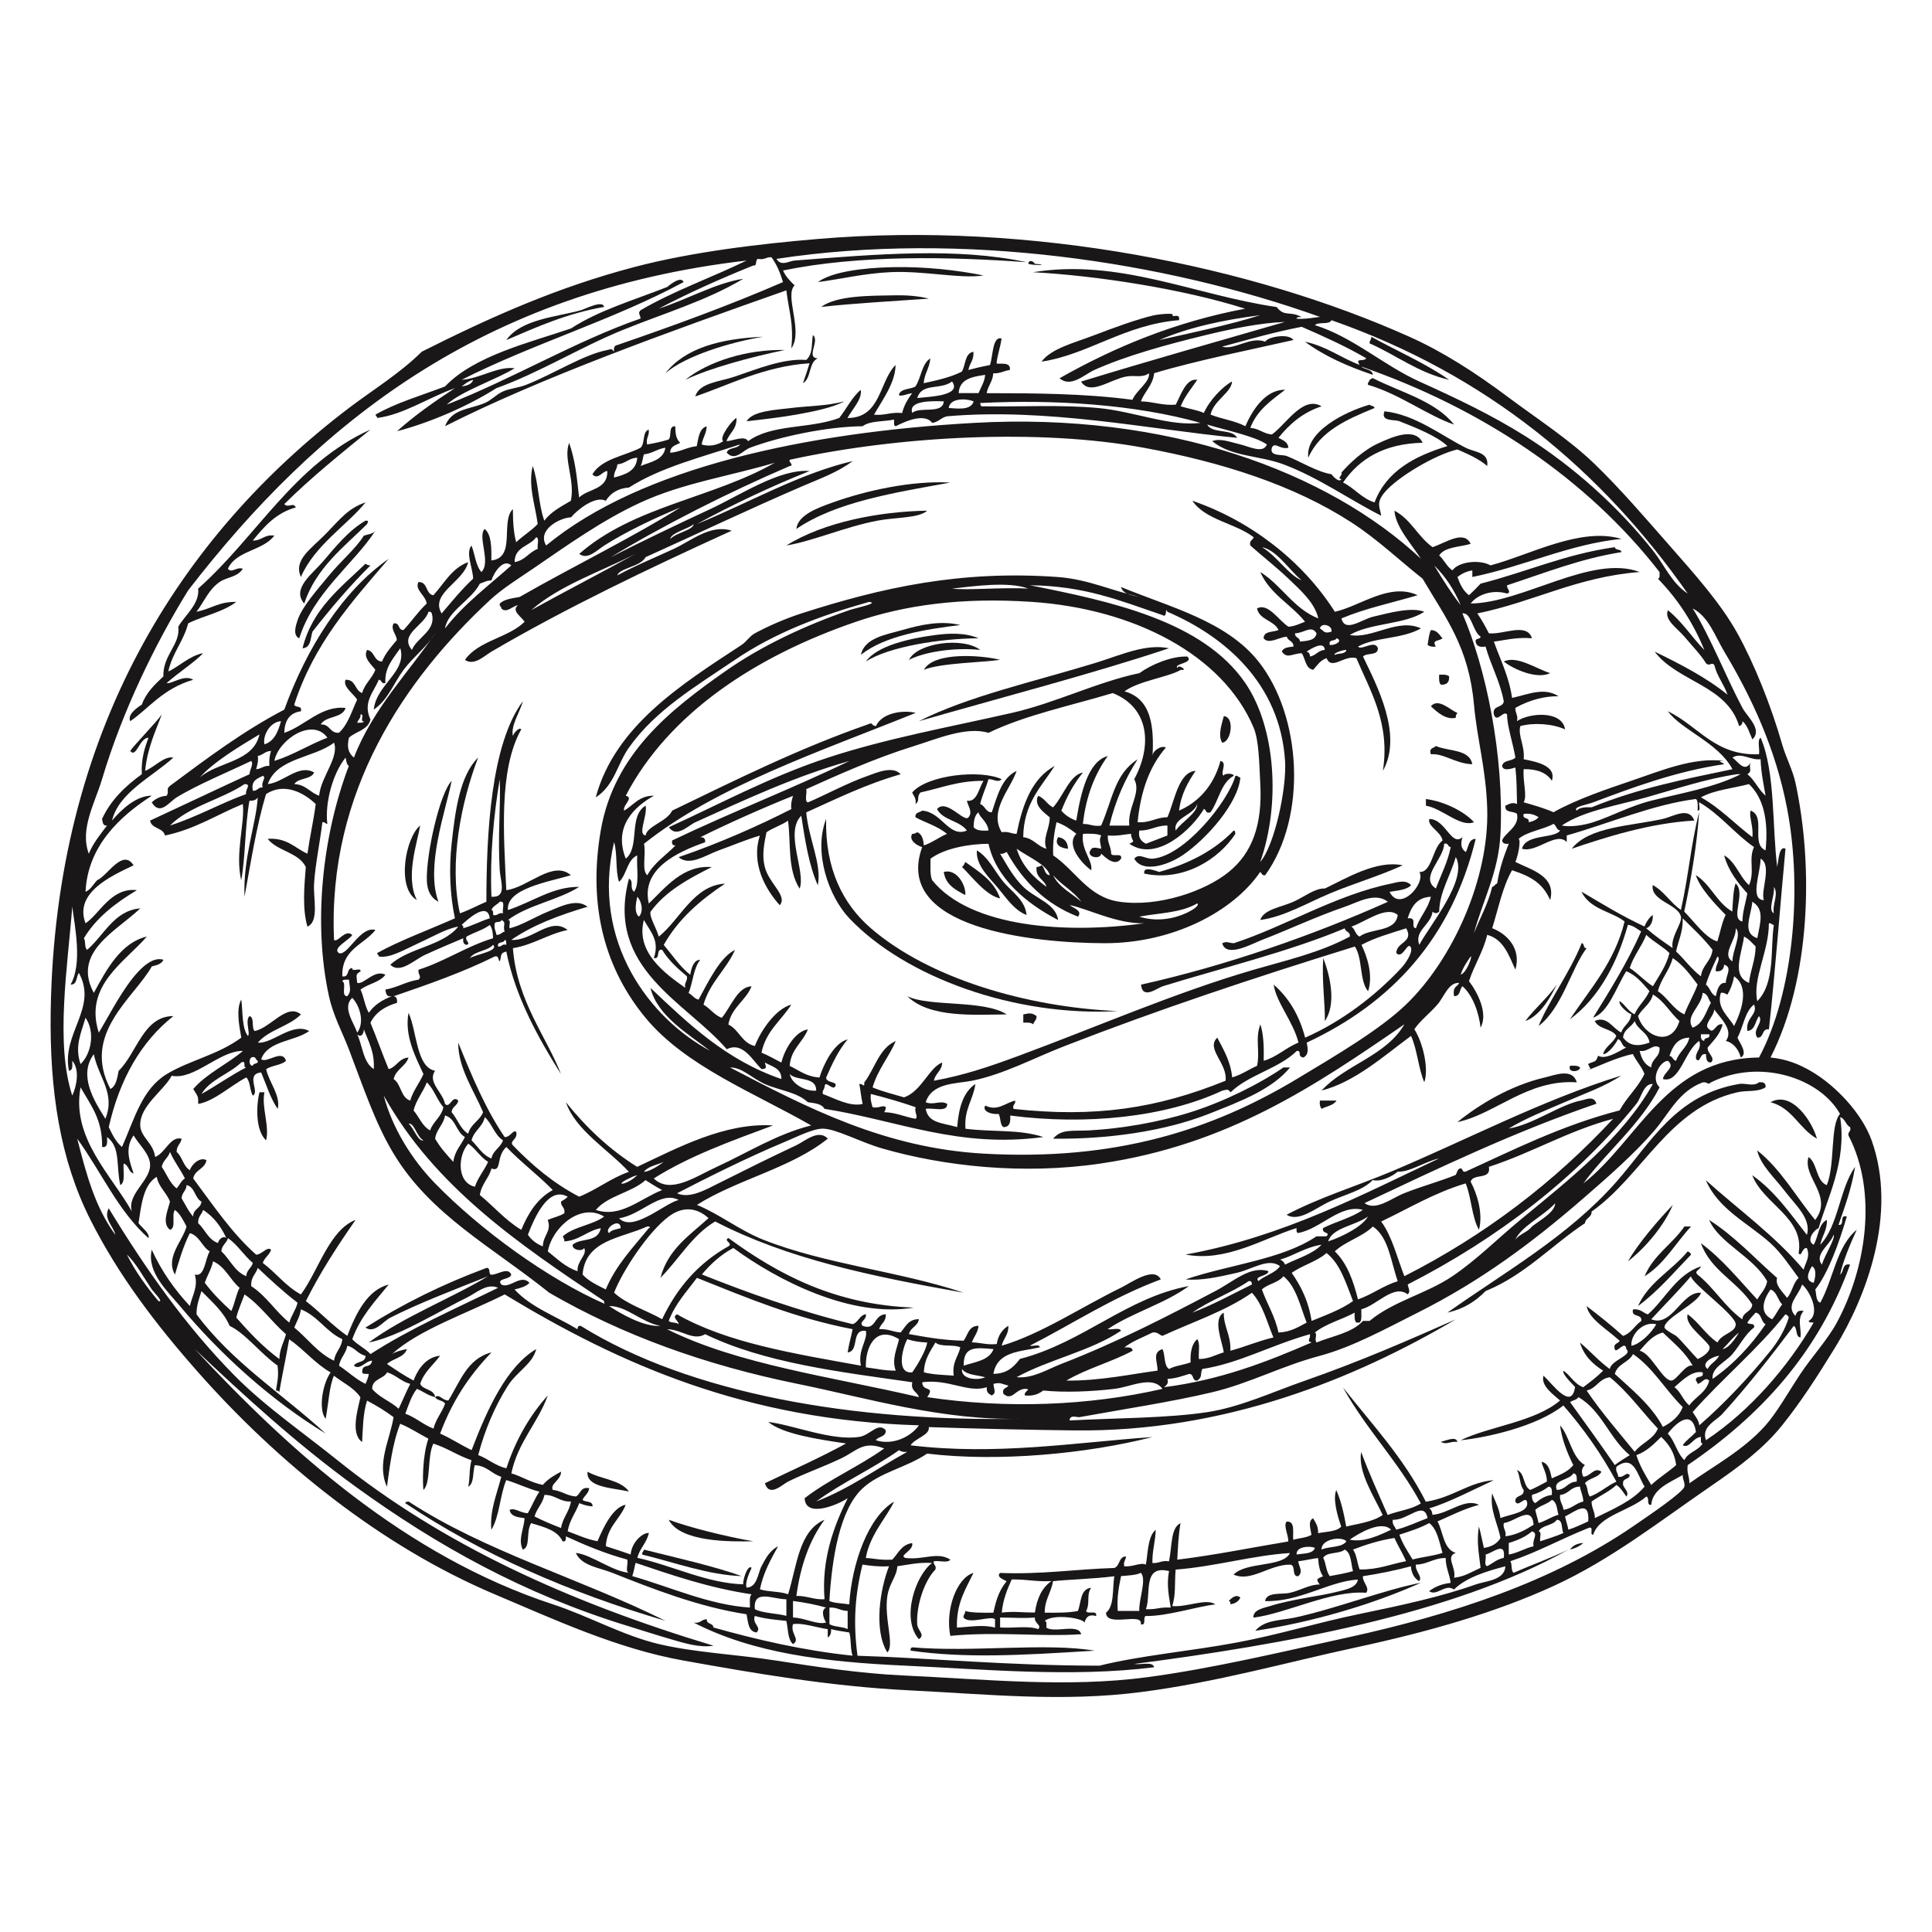 <svg xmlns="http://www.w3.org/2000/svg" xmlns:xlink="http://www.w3.org/1999/xlink" id="Layer_2" data-name="Layer 2" viewBox="0 0 700 700"><defs><style>      .cls-1 {        fill: none;      }      .cls-2 {        fill: #1a1718;        fill-rule: evenodd;      }      .cls-3 {        clip-path: url(#clippath);      }    </style><clipPath id="clippath"><rect class="cls-1" width="700" height="700"></rect></clipPath></defs><g id="Layer_1-2" data-name="Layer 1"><g class="cls-3"><g><path class="cls-2" d="M356.35,99.8c-8.06,1.32-21.53-1.75-33.62-1.2-9.81.44-19.04,2.72-26.41,3.6,5.18-3.76,16.27-5.16,27.01-5.4,11.8-.26,23.68,1.11,33.02,3Z"></path><path class="cls-2" d="M336.54,108.2c-13.08.93-26.38,1.63-39.02,3,5.76-4.25,18.23-4.03,26.41-4.2,4.26-.09,8.71.19,12.61,1.2Z"></path><path class="cls-2" d="M183.46,123.21c5.18-7.56,18.41-8.41,27.01-10.81,1.47-.41,7.96-3.84,8.4-1.2-13.46,2.35-24.35,7.26-35.42,12.01Z"></path><path class="cls-2" d="M427.19,116.01c-19.68,1.54-33.07,12.55-49.83,15.01,3.61-4.81,11.8-6.77,19.21-9.61,7.01-2.68,15.13-5.68,21.61-7.2,1.22-.29,7.77-1,6.6,0,.11.97,2.85-.98,2.4,1.8Z"></path><path class="cls-2" d="M294.52,121.41c2.68,1.95-2.75,8.33,1.8,8.41-3.4,1.4-2.29,7.31-5.4,9.01.84-2.36,1.66-4.75,2.4-7.21-16.38,1.04-29.85,8.16-41.42,12.01,1.53-4.99,8.59-5.23,14.41-7.21,8.24-2.8,17.58-6.64,25.81-6,2.53-2.34,1.84-5.79,2.4-9.01Z"></path><path class="cls-2" d="M276.51,122.01c-11.79,1.94-28.12,6.87-35.42,13.21,7.11-9.1,19.88-12.54,35.42-13.21Z"></path><path class="cls-2" d="M496.83,122.01c9.4,5.21,19.62,9.59,28.21,15.61-11.38-2.63-19.08-8.94-28.82-13.21-.08-1.08.74-1.27.6-2.4Z"></path><path class="cls-2" d="M284.31,126.81c-12.59,2.64-27.07,6.53-36.02,10.81,8.47-6.77,22.48-11.09,36.02-10.81Z"></path><path class="cls-2" d="M526.84,153.83c-9.58-3.24-19.72-11.08-31.22-14.41-.17-.97.57-1.03.6-1.8.49-.12.6-.6,1.2-.6,10.22,5.19,22.58,8.24,29.42,16.81Z"></path><path class="cls-2" d="M305.93,145.42c-4.16,2.24-10.93,3.65-17.41,4.8-5.81,1.04-12.64,1.81-18.01,2.4,2.23-3.75,10.27-4.08,16.21-4.8,6.32-.77,12.79-.72,19.21-2.4Z"></path><path class="cls-2" d="M498.03,147.82c-9.91,4.09-19.73,8.28-24.01,18.01-1.21-9.29,13.03-16.59,22.21-19.21.48.52,1.64.36,1.8,1.2Z"></path><path class="cls-2" d="M60.4,247.48c1.69.52,6.23-3.27,9.6-1.2-11.13,3.28-16.06,10.42-22.81,15.01-1.09-2.34,2.26-4.77,4.2-6,1.58-4.42,4.72-7.28,7.8-10.21-.24-7.76,6.26-11.59,5.4-18.01,2.48-4.26,7.86-8.36,7.2-13.81,21.22-18.8,34.85-45.2,62.43-57.63-10.71,8.7-21.46,17.36-31.22,27.01,1.44,1.6,3.19-.83,4.2,1.2-7.22,1.99-11.47,6.93-15.61,12.01,3.29.09,4.11-2.29,7.8-1.8-4.06,5.55-13.85,5.36-16.81,12.01,1.25,1.79,3.16-.8,5.4,0-1.99,3.14-5.78,2.98-8.4,4.8-4,2.77-5.53,7.01-8.4,10.8,6.02-1.28,7.76-3.59,14.41-3.6-4.69,3.71-11.82,4.98-17.41,7.8-1.68,6.52-5.74,10.67-7.2,17.41,3.43-1.42,7.85-5.83,12.61-6.6-3.02,3.22-8.95,7.01-13.21,10.81Z"></path><path class="cls-2" d="M344.35,174.84c-20.51,3.7-41.42,7.01-55.83,16.81.57-5.07,7.7-7.63,13.21-9.6,11.81-4.24,28.62-8.02,42.62-7.2Z"></path><path class="cls-2" d="M335.94,185.04c-3.1,2.76-11.39,2.34-18.01,3.6-11.76,2.24-23.49,7.45-33.02,9,13.61-8.53,33.89-12.34,51.03-12.61Z"></path><path class="cls-2" d="M132.43,188.65c1.54-.03.73.44.6,1.2-8.65,8.56-18.5,15.91-22.81,28.82-4.66-5.33,2.96-10.76,6.6-15.01,4.84-5.64,9.49-11.48,15.61-15.01Z"></path><path class="cls-2" d="M347.95,226.46c-12.18,1.47-27.47,3.83-36.02,10.81,1.27-6.21,9.2-7.33,15.01-9,6.27-1.81,13.77-3.57,21.01-1.8Z"></path><path class="cls-2" d="M518.44,228.27c2.33.07,3.03,1.77,4.2,3-1.3,1.13-4,.44-2.4,3-1.39.19-2.3-.09-3-.6.33-1.87.49-3.91,1.2-5.4Z"></path><path class="cls-2" d="M354.55,231.27c-13.54.04-32.44,2.99-40.82,8.4,4.02-5.77,16.1-8.42,25.21-9.6,4.97-.64,10.7-.93,15.61,1.2Z"></path><path class="cls-2" d="M355.15,235.47c-9.66-1.01-20.48.84-25.81,3.6,3.02-6.14,19.44-8.41,25.81-3.6Z"></path><path class="cls-2" d="M423.59,234.87c-27.49,9.17-60.62,17.79-90.65,26.42,17.69-8.97,41.27-14.19,63.63-21.01,9.39-2.86,18.41-7.19,27.01-5.4Z"></path><path class="cls-2" d="M362.36,239.07c-5.91.92-21.74,1.15-27.61,3.6,3.64-6.67,21.18-5.26,27.61-3.6Z"></path><path class="cls-2" d="M561.66,243.88c-4.76,2.38-13.29-1.38-16.81-4.2,4.72-2.34,11.94,2.74,16.81,4.2Z"></path><path class="cls-2" d="M521.44,244.47c1.48-.08,2.89-.09,3.6.6.14,2.14-.86,3.14-3,3-.69-.71-.68-2.12-.6-3.6Z"></path><path class="cls-2" d="M528.04,258.28c-.32.48-.63.97-.6,1.8-3.56.8-6.68-1.99-9.01-4.2,2.8-3.17,7.02,1.47,9.61,2.4Z"></path><path class="cls-2" d="M443.4,259.48c4.08.24,2.69,9.48-.6,9.6-1.66-2.9,0-7.01.6-9.6Z"></path><path class="cls-2" d="M533.44,276.89c-5.98-.14-10.33-4.03-15.01-3.6-.82-2.43,1.08-2.13,1.8-3,4.6,2.01,12.17,1.04,13.21,6.6Z"></path><path class="cls-2" d="M447.6,281.1c.97-.17,1.03.57,1.8.6-.75,9.18-12.12,22.25-21.01,28.22-5.63,3.77-14.57,6.37-17.41,1.2,1.72-2.19,4.06.2,6.6,0,11.55-.91,27.5-20.76,30.02-30.02Z"></path><path class="cls-2" d="M163.65,282.9c-2.27,11.22-9.51,31.09-4.8,43.82-2.56-1.29-4.09-3.78-4.2-7.8-.26-9.5,4.67-31.57,9.01-36.02Z"></path><path class="cls-2" d="M516.64,289.5c7.33.97,14.47,5.01,17.41,8.41-5.07,1.91-11.36-4.94-17.41-6v-2.4Z"></path><path class="cls-2" d="M613.89,297.3c-16.14.92-32.1,6.03-44.42,10.21,6.24-8.03,21.33-8.2,33.02-10.81,3.92-.87,9.36-4.59,11.41.6Z"></path><path class="cls-2" d="M299.32,296.7c-.39,18.06,6.06,30.85,16.21,39.62,20.91,18.07,56.28,28.6,89.45,30.02-37.39,2.09-77.06-12.32-97.25-33.62-7.52-7.94-13.11-23.96-8.4-36.02Z"></path><path class="cls-2" d="M152.24,299.1c-1.07,6.34-5.47,18.61-1.2,27.02-7.57-4.4-4.04-22.83,1.2-27.02Z"></path><path class="cls-2" d="M447,300.91c.58.01.47.74.6,1.2-5.94,9.16-18.84,17.45-33.02,14.41-.51-2.82,3.97-1.08,5.4-.6,10.99-3.02,20.14-7.87,27.01-15.01Z"></path><path class="cls-2" d="M383.37,303.31c2.27.33,3.47,1.73,3.6,4.2-1.87-.1-5.36-1.09-3.6-4.2Z"></path><path class="cls-2" d="M353.95,308.11c4.36,2.66,6.44,7.59,9.6,11.41,2.86,3.44,7.89,6.54,8.4,12.01-4.36-1.71-7.15-5.89-10.2-9.6-3.19-3.87-8.25-8.29-7.8-13.81Z"></path><path class="cls-2" d="M362.36,325.52c-5.01-1.04-9.79-7.39-13.81-11.41.56-.44.91-1.09,1.2-1.8,5.01,3.59,10.4,6.81,12.61,13.21Z"></path><path class="cls-2" d="M508.23,313.51c-8.53,3.9-17.76,6.58-26.41,10.21-8.52,3.57-16.61,8.47-25.21,9.6,1.33-3.9,7.53-4.59,12.01-6.6,4.07-1.83,7.79-4.95,11.41-4.8,7.75-3.71,18.74-10.4,28.21-8.4Z"></path><path class="cls-2" d="M349.75,324.32c-3.5-1.91-7.13-3.67-7.8-8.4,4.72-1.28,8.11,4.87,7.8,8.4Z"></path><path class="cls-2" d="M479.42,347.13c2.63,6.58,4.78,16.84.6,22.81.09-6.74-1.11-14.3-.6-22.81Z"></path><path class="cls-2" d="M375.56,368.14c.09,1.49-.94,1.86-1.2,3-.71-.69-2.12-.68-3.6-.6v-3c2.34-.48,3.11-.62,4.8.6Z"></path><path class="cls-2" d="M568.86,386.15c1.48-.08,2.89-.09,3.6.6.21,1.57-4.71,2.2-3.6-.6Z"></path><path class="cls-2" d="M465.01,386.75h2.4c-6.54,8.01-18.17,12.37-29.41,16.81-16.47,6.5-37.34,9.26-56.43,9,3.03-3.67,7.14-2.65,13.21-3,11.44-.65,24.87-2.89,36.62-6.6,12.29-3.88,25.15-10.36,33.62-16.21Z"></path><path class="cls-2" d="M571.27,392.15c-17.75-1.2-29.58,11.54-43.22,14.41,7.62-6.21,19.23-13.33,31.82-16.21,3.23-.74,9.92-3.57,11.41,1.8Z"></path><path class="cls-2" d="M639.7,393.95c-2.98,1.86-6.68,1-10.2,1.8-24.89,5.66-34.32,30.17-52.83,43.22.05,2.25-2.2,2.2-2.4,4.2-12.15,8.06-21.69,18.73-36.02,24.61-3.55,3.66-7.92,6.49-13.81,7.8,20.58-14.6,43.82-27.6,61.23-47.42,12.6-14.35,21.42-31.46,44.42-35.42,2.38-.41,5.27,1.06,7.2-.6,1.57-.17,2.58.22,2.4,1.8Z"></path><path class="cls-2" d="M94.01,395.76h1.8c-1.14,5.32,1.92,12.17.6,17.41-3.76-3.44-3.68-12.13-2.4-17.41Z"></path><path class="cls-2" d="M658.31,412.56c-6.42-3.58-8.88-11.13-16.81-13.21,7.79-4.31,15.15,7.12,16.81,13.21Z"></path><path class="cls-2" d="M478.22,398.76h6c-1.02,1.78-3.58,2.02-5.4,3-.5-.7-.79-1.61-.6-3Z"></path><path class="cls-2" d="M606.08,436.57c-2.84,6.97-9.55,15.26-16.21,20.41,3.78-6.68,11.21-15.18,16.21-20.41Z"></path><path class="cls-2" d="M612.69,444.38c-5.59,6.02-9.64,13.57-16.81,18.01,3.16-7.65,10.03-11.58,14.41-18.01h2.4Z"></path><path class="cls-2" d="M611.49,453.39c.54.27,1.07.53,1.2,1.2-6.21,6.4-11.95,13.27-19.21,18.61,3.9-8.71,12.31-12.9,18.01-19.81Z"></path><path class="cls-2" d="M528.04,522.42c-2.8-.28-3.86,1.18-6,0,2.24-.56,5.51-2.14,6,0Z"></path><path class="cls-2" d="M212.88,533.23c4.68,2.72,11.95,2.85,15.01,7.2-5.75-1.38-15.62-1.41-15.01-7.2Z"></path><path class="cls-2" d="M146.84,544.63c.02-.58.74-.46,1.2-.6,27.93,18.25,61.81,27.72,93.05,43.22-35.28-10.35-66.92-24.33-94.25-42.62Z"></path><path class="cls-2" d="M272.91,558.44c-8.54.17-26.44.29-30.62-7.8,7.63,2.8,20.05,5.94,30.62,7.8Z"></path><path class="cls-2" d="M573.67,559.04c-1.25,1.15-2.87,1.93-4.8,2.4.94-1.46,2.55-2.25,4.8-2.4Z"></path><path class="cls-2" d="M268.71,571.05c-11.87-.34-24.58-5.03-36.02-7.8-.17-.97.57-1.03.6-1.8,10.67,2.7,25.14,5.91,35.42,9.6Z"></path><path class="cls-2" d="M514.84,573.45c-17.53,7.89-39.64,14.38-60.03,17.41,3.36-4.05,9.53-3.74,14.41-4.8,14.91-3.24,32.75-10.19,45.62-12.61Z"></path><path class="cls-2" d="M449.4,578.85c-.64,1.36-1.82,2.18-3.6,2.4.1-.7-.13-1.07-.6-1.2.92-.95,2.67-2.66,4.2-1.2Z"></path><path class="cls-2" d="M396.57,598.06c-26.96,1.72-46.92,2.81-66.64,0-.1-.7.13-1.07.6-1.2,21.6,1.87,48.4-1.76,66.03,1.2Z"></path><path class="cls-2" d="M641.5,383.15c5.81.62,10.03,2.3,14.41,4.8,9.38,5.37,18.8,15.67,22.21,25.21,9.53,26.66-2.01,56.79-13.21,75.04-6.54,10.65-12.51,19.88-19.21,28.22-6.82,8.49-15.62,15.03-25.21,21.61-19.13,13.11-36.72,27.04-57.63,36.62-20.92,9.58-45.14,16.56-71.44,22.21-25.42,5.46-50.56,12.67-78.04,16.21-28.48,3.66-55.59.77-83.44-.6-29.14-1.43-56.25-6.17-82.24-10.81-24.11-4.3-46.94-14.92-68.44-24.01-41.42-17.51-78.66-47.87-107.46-80.44-15.25-17.25-28.81-35.02-39.02-55.23-11.04-21.87-14.85-46.77-14.41-75.64,1.55-101.18,46.97-172.15,108.06-218.52,8.67-6.58,18.27-12.38,26.41-20.41,25.14-12.63,48.94-23.26,76.84-30.62,21.14-5.57,45.58-8.43,66.64-10.21,78.05-6.59,157.8,10.09,214.31,35.42,12.4,5.56,24.08,13.15,35.42,21.61,11.23,8.39,22.51,15.6,31.82,24.61,9.28,8.98,17.97,19.12,27.01,29.42,9.06,10.31,18.53,20.85,24.61,31.82,6.08,10.95,12.24,26.31,16.21,40.22,1.35,4.72,3.83,9.34,4.8,13.81,6.54,30,5.64,70.97-9.01,99.65ZM478.22,114.81c-56.1-20.11-129.89-31.24-196.9-21.01,1.73,2.85,4.48.76,6.6.6,30.12-2.33,58.72-4.82,84.04.6-28.04-2-60.5-2.71-88.25,3,.97,2.23,2.56,3.84,4.2,5.4-3.82,3.53,3.26,16.71-1.2,22.81.92-9-.8-12.81-1.8-21.01-43.2,15.2-89.39,31.85-123.67,49.22,2.42-6.35,8.83-6.04,14.41-8.4,2.42-1.03,4.14-3.1,6.6-4.2,2.5-1.11,5.56-1.27,8.4-2.4,10.25-4.07,20.66-10.91,29.42-12.61,1.59-.31,1.27-.7,2.4.6-.17-1.37.14-2.26,1.2-2.4,20.55-7.07,40.78-14.45,60.03-22.81-1.02-3.38-2.31-6.49-4.2-9-1.93-.13-2.54,1.06-4.8.6-1.24.16-.14,2.66-1.8,2.4-11.83,4.78-23.31,9.9-34.22,15.61,10.19-3.23,20.68-9.32,30.62-10.8-13.55,8.08-28.9,12.52-43.82,18.61-15.28,6.23-30.25,15.52-45.62,21.01-10.27,6.54-24.24,12.57-36.02,15.61,6.44-5.76,13.61-10.8,21.01-15.61-9.34,3.26-18.75,9.67-28.21,10.8,0-.6-.49-.71-.6-1.2,7.49-4.32,16.67-6.94,25.21-10.21,10.62-11.19,30.86-15.96,45.62-21.01,10.05-6.56,22.9-10.32,34.82-15.01,1.31-1.05,5.12-4.09,6-1.8-25.05,13.57-54.83,22.41-80.44,35.42,6.89-.51,13.02-4.99,19.21-4.2-6.17,3.91-19.49,8.32-24.61,13.2,24.03-9.39,46.9-23.14,70.24-31.21-.07-1.5-1.13-1.86,0-3,11.85-6.96,25.77-11.85,38.42-18.01-96.11,11.16-155.55,58.96-202.31,119.47-11.95,19.28-23.92,43.94-31.22,68.43-2.61,8.76-8.14,18.06-4.8,27.01,1.64-3.97,4.2-7,6.6-10.21-1.58.18-1.55-1.25-1.8-2.4,3.24-6.96,8.5-11.91,14.41-16.21-.29-5.5,1.02-9.38,2.4-13.21-3.26.08-4.39,7.55-6.6,4.8,1.45-2.2,9.15-10,11.41-13.2-1.99,5.54-5.23,12-6,20.41,3.38-1.32,6.83-5.45,10.21-4.8-7.64,6.97-19.78,12.63-22.21,22.81,3.39-4.02,8.89-9.11,14.41-9-11.69,7.52-23.26,18.36-24.01,34.82,1.95-.86,2.82-2.78,4.2-4.2,3.78-1.61,9.23-11.66,13.21-5.4-8.44,4-21.6,10.03-17.41,21.01,5.15-3.45,9.3-13.1,18.61-12.01-7.63,4.58-14.61,9.81-19.21,17.41.73,1.07.11,3.49,1.2,4.2,6.12-5.26,9.74-14.23,19.21-15.01-8.44,8.17-24.85,15.77-16.81,30.62,4.67-8.64,9.88-18.23,19.21-20.41-7.92,9.24-22.91,17.74-17.41,34.82,4.22-7.01,8.81-16.3,14.41-22.21,1.93-2.04,5.52-5.31,9.01-4.2-.77,1.86-3.44,2.16-4.2,2.4-6.51,11.53-25.58,24.34-15.01,44.42,2.13-1.08,2.43-3.97,3-6.6,6.54-6.28,8.93-19.87,19.81-19.81-11.82,9.39-19.48,22.94-23.41,40.22,1.3,2.7,2.6,5.41,4.8,7.2,4.7-10.7,7.32-20.99,16.21-26.41,8.19-4.99,18.48-6.9,27.01-13.21-.74-4.18-1.97-10.33,0-13.81.6,4.61.14,10.27,2.4,13.21,1-.82-1.18-5.71.6-7.2,1.87.53.6,4.2,1.8,5.4,5.75-.99,11.65-10.3,16.81-6-4.28,4.33-11.66,5.55-15.61,10.21,5.25.54,12.46-7.53,18.61-4.2-5.37,3.84-14.97,3.44-17.41,10.21,2.08,1.64,7.66-3.87,9,.6-1.8,1.61-5.17,1.64-7.2,3,1.03,4.77,5.31,9.49,4.2,14.41-2.63-3.77-4.1-8.71-6-13.21-5.85.55-.4,6.95-3,8.4-1.19-1.81-.85-5.16-2.4-6.6-5.69,3-11.65,8.64-17.41,9.6.02-2.89-.02-2.52-1.8-5.4,4.91-5.7,12.29-8.93,18.01-13.81-8.61-.09-17.6,10.66-25.81,9-2.95,5.46-11.62,10.92-11.41,18.01.13,4.24,4.82,6.4,5.4,11.41,3.67-1.34,5.5-7.69,9.6-6.6-.29,1.91-1.89,2.51-1.8,4.8,2.07,1.73,2.39,5.22,4.8,6.6.62-2.2,3.81-4.97,6-3.6-.58,3.22-4.22,3.38-4.8,6.6,7.19,9.62,13.9,19.72,22.81,27.61,2.04,0,4.02-3.14,5.4-1.8-.59,2.01-2.41,2.79-3,4.8,4.82,3.58,8.33,8.48,13.81,11.41,6.44-8.78,10.28-23.33,19.81-27.02-6.48,9.33-12.73,18.88-18.01,29.42,5.2,4,9.56,8.85,15.01,12.61,3.19-8.26,7.26-16.62,15.01-18.61-4.94,6.06-10.31,11.71-13.21,19.81,1.89,2.11,4.71,3.3,6.6,5.4,14.21-9.2,30.51-16.32,46.22-24.01-4.05-1.86-8.01,1.97-11.41,3.6-3.95,1.9-7.65,4.03-11.41,6-7.9,4.15-16.09,8.61-24.01,10.21,12.91-9.5,29.19-15.63,43.22-24.01-12.05,4.79-25.26,9.84-35.42,15.01-2.7,1.38-5.69,5.85-9.01,3.6,13.34-8.48,27.91-15.72,43.82-21.61,1.9-.3.22,2.98,2.4,2.4,1.89-.2,5.51-2.71,6.6,0-.36,1.96-5.53,1.24-3.6,3.6,3.04,1.68,7.12-3.99,10.2-.6-1.24,1.36-3.33,1.88-5.4,2.4,5.92,6.49,15.09,9.72,22.81,14.41.07-.73.18-1.42,1.2-1.2,39.48,24.54,98.94,34.88,160.28,33.62-29.11.85-56.59-7.52-81.64-12.61-33.75-6.86-63.66-17.73-90.05-33.02-20.99-16.81-43.03-28.2-56.43-50.43-6.75-11.19-10.96-24.12-16.21-37.82-2.46-6.41-5.63-12.07-7.2-19.21-5.84-26.52-2.36-58.37,7.2-83.44-.89-.51-.87-1.93-1.2-3-4.62,5.75-7.52,16.32-6.6,24.01-.77-.03-.83-.77-1.8-.6-.78,6.86-2.58,15.3-3,22.21-.34,5.5,1.92,13.71-2.4,15.61-1.91-6.4-1.14-14.76-.6-21.61-2.63-5.37-10.32-5.69-13.81-10.2,7.07-.47,9.84,3.36,14.41,5.4.86-6.14,2.19-11.82,3-18.01-4.46-4.21-11.42-7.88-18.01-3.6-3.47,11.54-5.47,24.55-7.8,37.22-.56-14.33,4.23-26.35,4.8-36.02-.51.89-1.51,1.29-3,1.2-1.68,9.34-1.46,20.96-3,28.82-2.26-9.8,1.38-20.58.6-27.62-9.38,3.82-17.27,9.14-28.21,11.41-.67-2.93-4.85-2.35-5.4-5.4,12.04-5.57,23.95-11.27,36.02-16.81.1-1.77,1.62-3.72.6-4.8-8.24,3.96-19.62,8.65-27.01,13.21-2.76,1.7-6.01,6.79-9,1.8,1.31-1.29,3-2.2,5.4-2.4,1.04-1.61-.42-2.28,1.2-3.6,13.21-9.8,26.31-19.72,41.42-27.61,8.1-22.32,21.06-42.97,37.82-54.63-13.43,15.58-27.16,30.87-34.22,52.83.38,1.22,3.03.17,2.4,2.4-4.05.55-5.89,3.31-6,7.8,7.52-2.49,13.26-9.95,22.21-9.01-1.16,3.84-7.23,2.77-9.01,6,3.44-.24,3.18,3.22,6.6,3,3.26-2.95,4.62-7.79,6.6-12.01-1.29-2.13-5.32-4.67-4.2-7.2,3.76-.16,3.29,3.92,6,4.8.98-3.43,3.57-5.24,4.8-8.41-1.33-1.85-4.61-4.34-3-7.2,2.82.39,2.32,4.08,5.4,4.2,1.29-3.11,3.41-5.4,5.4-7.8-.33-2.4-2.34-3.8-1.2-6,2.42-.42,1.47,2.53,3.6,2.4,2.9-3.1,5.3-6.71,8.4-9.6-.36-3.01-4.45-4.92-3-7.8,3.51-.11,2.5,4.3,5.4,4.8,3.93-4.27,6.63-9.78,12.61-12.01-1.56,7.18-13.98,11.28-9.6,18.61,3.67-4.33,7.25-8.76,11.41-12.61-.13-4.02-2.81-9.29-.6-12.01,1.28,3.12,1.51,7.3,3.6,9.6,3.61-3.55-1.56-12.99,1.2-15.61,2.49,2.11,2.46,6.75,2.4,11.41,9.08-.93,3.19-14.06,7.8-18.61.02,4.39.25,8.55,1.2,12.01,2.44-2.36,5.48-4.13,7.8-6.6-.79-6.42-3.6-14-1.8-21.01,2.1,5.9,2.05,13.96,4.2,19.81,2.37-3.24,6.08-5.13,9.6-7.21,1.65-7.41-2.85-15.23-.6-21.01,2.25,6.69,2.69,11.63,3.6,19.81,3.35-3.26,10.44-2.76,10.21-9.6-1.79.04-3.35,3.41-5.4,1.2,3.38-5.63,11.45-6.56,17.41-9.6,1.78-1.42.56-5.84,3-6.6.32,2.32-1.07,2.93-.6,5.4,2.71-.49,5.38-1.02,7.8-1.8,1.24-1.16-.21-5.01,2.4-4.8.18,2.31,0,4.18,1.8,6-1.53.87-3.66,1.14-3.6,3.6,3.69-.31,5.99-2.01,9.6-2.4.63-2.97.85-6.35,3.6-7.2-.08,2.72-1.47,4.14-1.8,6.61,2.8.85,5.7.2,7.8-1.2-1.76-1.3,3.65-8.11,4.8-8.41.17,4.17-2.64,5.36-3.6,8.41,2.42-.15,6.69-2.23,7.8,0,8.67-6.32,22-4.35,33.02-8.41,2.67-3.33,4.55-7.46,7.8-10.2.64,3.37-3.18,7.13-4.8,10.2,12.17-.03,11.36-13.05,17.41-19.21.02,6.28-4.81,12.76-7.8,18.01,3.97.37,6.15-1.05,10.2-.6.69-2.91,2.11-5.1,3.6-7.2-1.32.13-4.47,1.47-4.8.6.65-2.35,4.08-1.92,6-3,2.1-3.1,2.23-8.17,5.4-10.21-.25,3.55-2.15,5.45-2.4,9.01,4.64-1.05,9.5-2.03,13.81-4.2,1.46-2.34.98-6.62,4.2-7.2.27,3.07-1.43,4.17-1.8,6.6,3.42-.91,4.05-1.05,7.8-1.8,1.13-3.18.87-10.59,4.2-9.6-.41,3.2-1.48,5.72-1.8,9,.57.5,5.35-.88,4.8,2.4-2.13.28-3.47,1.34-6,1.2-.18,3.02-1.93,4.48-2.4,7.2,16.25.03,35.02.03,52.83,2.4,1.39-3.42,6.38-6.41,6-9.6-2.58,1.8-5.19.56-8.4,1.2-5.98,1.2-13.02,6.97-16.21,1.8,24.34-7.47,49.17-14.46,73.84-21.61-9.41.39-19.37,2.51-28.82,4.8-14.3,3.47-28.88,7.51-40.22,12.61-3.57,1.61-8.53,6.56-12.61,3,20.02-11.36,42.12-20.48,67.24-25.21-22.56-7.17-53.94-12-76.84-13.21,31.19-5.09,58.65,8.31,88.25,12.61,3,3.75,4.62,1.26,9.01,3.6-.71.1-1.7-.1-1.8.6,2.28.4,8.5-.68,8.4-.6ZM419.99,123.21c12.41-2.79,25.03-5.39,36.62-9.01-13.5,1.71-25.98,4.44-36.62,9.01ZM514.24,138.22c13.6,6.16,26.23,12.14,38.42,19.81,17.84,11.22,33.93,25.94,46.22,41.42,4.2,5.3,6.77,11.79,12.61,15.61-31.3-44.75-72.74-79.34-129.07-99.05-.8,1.8-4.76.44-6,1.8,13.78,4.28,24.77,14.51,37.82,20.41ZM600.68,209.66c.89-.11.55-1.45.6-2.4-26.42-34.02-64.63-59.43-108.06-74.44,1.23,1.17,3.96.84,4.2,3-9.13-3.08-17.6-6.81-24.61-12.01,7.78,1.62,12.98,5.83,19.81,8.4-1.77-2.77,1.47-.96,2.4-2.4-7.32-4.28-15.32-7.89-23.41-11.41-10.18,2-18.47,4.4-28.82,7.2,4.54,1.36,10.3-3.87,15.61-1.8,1.06-1.89,8.73-3.07,10.21-.6-13.31,3.06-34.84,7.32-50.43,12.01-.52,4.49-3.46,6.55-4.8,10.21,4.51.1,7.65,1.56,12.61,1.2,1.83-3.45,3.78-9.72,7.8-9-2.09,3.11-4.52,5.88-6,9.6,2.73.87,5.91,1.29,8.4,2.4,2.06-4.75,7.05-9.75,10.21-11.41-.23,4.06-6.67,6.88-7.8,12.01,4.01,1.6,8.95,2.25,12.61,4.2,2.68-6.16,7.46-13.31,14.41-13.2-4.98,3.82-10.2,7.41-12.61,13.81,3.18.22,4.69,2.11,7.8,2.4,5.04-3.5,11.26-14.29,18.01-10.21-6.79,2.22-11.6,6.41-15.61,11.41,1.55.86,3.4,1.4,3.6,3.6-3.03.78-4.95-2.35-6,0-.91,3.27,3.65,2.31,5.4,3,4.96,1.95,10.9,5.73,16.21,6.6.61.84,2.78,3.16,3.6,1.8-1.8-.4.57-1.29,0-2.4,3.01-3.39,7.99-8.25,13.81-10.81,4.04-1.78,12.8-5.98,15.61,0-14.07.33-22.94,5.88-28.82,14.41,4.17,2.03,6.68,5.73,11.41,7.2,4.28-11.33,14.45-16.76,26.41-20.41-3.74-3.58-11.68-6.77-17.41-9-1.81-.71-6.92.25-5.4-3.6,11.21,1.21,20.57,8.78,29.42,13.21,3.52,1.76,8.46,1.51,7.8,6.61-3.01-2.6-6.92-4.29-10.81-6-7.82,1.83-21.59,9.85-26.41,15.61-3.31,3.96-1.49,5.61-1.2,8.4-11.72-5.94-22.7-13.85-35.42-18.61-8.67-3.25-18.94-2.7-25.81-8.41,2.98-1.16,6.54.36,10.21,1.2,3.11.72,8.34,3.48,9.61,0-4.26-2.95-14.54-5.07-21.61-7.2,1.74,3.46,9.07,1.34,10.81,4.8-31.98-3.08-68.63-10.92-105.05-7.8-2.17.43-3.11,2.09-5.4,2.4-3.16-4.15-11.54.37-13.21,1.2-.89-.11-.55-1.45-.6-2.4-3.83.77-8.82.39-11.41,2.4-13.12.16-30,3.76-40.82,7.8-2.61.98-5.41,5.07-8.41,1.8.52-2.08,3.89-1.31,4.8-3-13.99,4.62-28.87,8.35-40.22,15.61-4.1.31-6.7,2.1-8.41,4.8-3.69-1.89-9.98,2.94-12.61,6-3.95.13-12.4,4.47-9,10.21,34.35-28.38,94.41-40.99,154.88-44.42,70.14-3.99,128.29,17.62,162.08,49.22-3.77-5.77-9.17-11.55-9.6-17.41,5.94,3.07,8.54,9.47,13.81,13.21,4.91-1.64,11.33-6.33,13.81-1.2-4,1.21-9.38,1.03-11.41,4.2,1.8,1.6,2.75,4.05,4.8,5.4,2.23-3.14,9.74-4.06,13.81-1.8,14.37-3.83,32.51-14,47.43-9.6-18.7,1.85-35.38,10-54.03,13.81v-2.4c-2.24.37-3.93,1.27-5.4,2.4.95,2.65,2.12,5.09,4.2,6.6,1.45-1.35,2.85-2.75,4.2-4.2,16.46-4.15,30.55-10.67,48.63-13.21.16,1.24,2.24.56,2.4,1.8-14.64,2.31-27.55,7.45-41.42,12.01-.36,1.07,1.76,2.49,0,3-5.32-1.6-10.83.4-13.21,3.6,18.87-.16,43.83-17.94,61.23-11.41-22.82,1.79-38.38,10.85-58.83,15.01,1.58,2.22,2.9,4.7,4.2,7.2,5.38.55,13.69-4.05,15.61,1.8-5.77-.51-10.58.87-13.81,1.2,2.35,6.65,5.46,12.55,6.6,20.41,5.94-1.3,11.63-3.99,16.81-.6-4.69-.06-10.1,1.13-15.61,4.2-.13,1.93,1.06,2.54.6,4.8,4.61-3.06,16.3-3.9,17.41,3-4.62-2.07-11.34-2.52-16.21-1.2-.99,3.41,1.71,7.19,1.2,12.01,4.72.96,11.96,2.35,10.21,7.8-1.9-2.9-5.32-4.28-10.21-4.2-.37,4.73,1.38,9.69,0,12.01,3.75,1.06,7.48,2.13,10.81,3.6,8.28-4.7,20.14-8.66,28.21-11.4,10.87-3.69,22.43-8.61,33.62-7.2-3.18.06-.71.34,0,1.2-17.4,2.5-33.79,8.67-47.42,13.81-2.61.98-7.46,1.62-6,3,1.03-1.17,3.11-1.29,5.4-1.2,17.56-7.09,33.63-10.16,51.03-13.81-5.18-9.67-18.55-14.23-23.41-21.01,11.33,5.55,17,16.18,33.02,15.61.38-1.82-.77-5.17.6-6,5.37,12.47,4.15,32.56,6,46.82.5-2.5.69-7.84,3-6.6-1.8,18.9-3.72,44.65-6,65.44-2.77-.37-1.64,3.17-4.2,3-2.09-2.81,2.43-5.46.6-7.8-1.39,1.81-1.31,5.09-4.2,5.4-.85-4.81,3.99-5.92,2.4-9.6-3.38,2.62-3.87,8.13-6,12.01.71,1.81,3.91,5.76,1.2,7.2-.91-3.45-3.09-5.49-5.4-6,3.01-4.03-2.26-8.5-4.2-11.41-.16,2.68-4.3,5.62-1.8,7.2,1.7,1.85,2.33-2.44,4.8-1.8-.88,3.72-3.34,5.87-5.4,8.4-.23,2.07,3.02,3.74,1.2,5.4-1.69.09-1.73-1.47-1.8-3-2.44-.56-1.85,3.49-3.6,1.8-.38-2.98,2.02-3.18,1.2-6.6-5.22,3.17-7.05,15.5-13.21,13.81.38-2.65,4.69-4.22,1.8-6.61-2.71.07-6.47,6.28-3,9.61-6.91,13.5-19.95,24.07-27.61,34.82,20.15-15.89,29.94-45.27,63.63-45.62,12.45-23.23,15.79-60.63,10.21-90.05-4.19-22.1-13.19-40.97-22.81-57.03-3.38-5.64-5.63-12.65-11.41-15.61,6.61,10.71,12.1,24.95,18.01,36.02,1.71,3.21,7.39,7.81,3.6,11.41-1.09-2.31-1.73-5.08-3.6-6.6.03,1.03-.46,1.54-1.2,1.8-4.36-14.85-22.39-16.03-30.62-27.01,9.42,4.59,18.67,9.35,26.41,15.61-1.33-3.87-3.79-6.61-4.8-10.8-1.06-1.13-1.75.71-3-.6-1.91-3.11-5.03-6.3-7.8-9.6-2.54-3.02-7.49-6.16-6-9.6,5.13,4.07,8.64,9.77,13.21,14.41-4.13-10.08-9.8-18.61-16.81-25.81ZM347.35,142.42h7.2c.86-2.14,2.13-3.87,2.4-6.6-4.72.68-9.32,1.48-9.6,6.6ZM167.25,140.02c1.91-.29,3.66-.74,4.2-2.4-1.76.44-2.95,1.45-4.2,2.4ZM332.34,144.22c4.93-.53,16.25-.88,12.61-6-4.28,3.22-10.93.35-12.61,6ZM343.75,147.82c2.99.17,8.05,1,9.01-2.4-3.18-1.24-8.67-1.05-9.01,2.4ZM330.54,149.62c2.71-2.49,11.04.64,11.41-4.2-5.03-.22-12.93-.13-11.41,4.2ZM355.15,146.02c.07.73.18,1.42,1.2,1.2,13.6.21,27.97-.64,41.42.6,13.27,1.22,25.78,6.76,37.22,5.4-23.53-6.67-52.98-8.57-79.84-7.2ZM298.72,401.76c-.94-1.86-3.55-2.05-6-2.4-4.01-3.73-10.42-4.29-15.61-6.6-4.65-2.07-8.23-6.08-12.61-6,28.2,14.74,56.19,29.19,91.85,31.22,47.98,2.73,82.87-8.66,113.46-27.01,14.69-8.81,30.31-18.05,39.62-27.01,16.99-16.35,30.14-45.71,29.42-70.84-.42-14.59-3.63-24.89-4.8-37.82-1.88-20.8-10-31.01-18.61-45.62-8.76-6.95-16.29-14.23-25.81-20.41-20.86-13.52-46.91-21.81-75.04-27.01-38.04-7.03-88.63-4.33-127.87,4.2-2.11.17,1.51,2.24-.6,2.4-22.54,9.68-46.02,21.61-64.83,33.02,10.92-5.59,24.9-12.24,36.02-17.41,11.07-5.15,25.12-14.65,36.02-13.81-14.28,5.73-27.87,12.15-40.82,19.21,18.51-7.5,36.97-18.26,56.43-22.81-5.4,4.07-11.83,6.35-18.01,9.01-19.46,8.37-38.18,17.3-57.03,25.81-1.75,3.46-9.62,3.98-10.21,6.6,6.26-3.45,13.51-6.4,20.41-9.6,6.52-3.03,13.37-9.04,21.01-6.6-30.08,13.68-60.3,28.16-87.05,43.82-2.46,1.44-6.23,5.29-9.6,3,4.81-7,15.66-7.95,21.61-13.81-1.15-1.89-4.93-3.97-2.4-6-1.85.18-4.12,3.05-6,1.2-.03-.77-.77-.83-.6-1.8,1.6-1.6,4.51-1.89,7.2-2.4,18.96-10.86,41.14-21.7,58.23-32.42-9.58,3.93-19.83,8.87-27.61,13.81-2.48,1.57-6.02,5.37-9.01,3,19.7-17.32,48.44-20.17,70.84-33.02-16.64,4.93-33.26,7.34-48.63,14.41-14.01,6.45-26.89,15.72-39.02,24.01-5.32,3.63-10.99,7.11-15.61,11.4-30.44,28.28-58.85,69.06-56.43,123.07,1.35,1.13,4.02-4.09,6.6-1.8-1.17,1.97-7.43,4.79-4.8,6.6,3.17,1.11,7.62-9.94,13.21-8.41-4.2,5.4-12.32,6.89-12.01,16.81,2.72.52,1.4-3,3.6-3-.27,1.67,3.27-.47,3,1.2-1.96,1.18-1.43,1.38-1.2,4.2,2.58.57,6.15-4.99,10.21-3-1.99,2.81-6.33,3.28-9.01,5.4,1.22,2.58,1.57,6.04,3,8.4,1.97-2.83,4.89-4.71,8.4-6-2.01.41-2.19-1.01-2.4-2.4,4.44-.77,7.49-2.92,12.01-3.6,1.31-1.26-.3-1.71,0-3.6,9.72-3.09,17.2-8.42,27.01-11.41-.05-1.95-.31-3.69-1.2-4.8-2.4,1.8-5.71,2.7-8.4,4.2-.78,1.49,1.76,2.49,0,3-1.06-.14-1.37-1.03-1.2-2.4-4.12,1.73-9.03,3.82-13.81,6-3.95,1.81-9.13,7.09-12.61,3.6,6.63-6.17,18.91-6.7,24.61-13.81-4.23.66-9.32,3.69-14.41,6-4.93,2.25-10.45,5.61-14.41,4.8,0-.6-.49-.71-.6-1.2,7.97-4.45,18.48-8.31,28.21-12.61-1.84-8.6-2.17-18.01-1.2-27.01,1.25-11.61,2.93-24.7,9.6-31.22-6.18,16.24-10.61,38.18-6.6,56.43,3.42-1.19,6.35-2.85,9.6-4.2,0-24.68,1.64-57.16,13.21-72.64-1.04,3.97-4.46,8.73-3.6,12.61.25-1.19,2.5-3.44,3-2.4-8.25,14.76-6.29,38.51-5.4,58.23,7.69-.87,16.95-11.09,23.41-5.4-8.28,2.43-23.58,4.9-22.81,12.61,9.2-3.06,16.22-8.5,25.81-8.4-7.71,4.9-18.66,6.56-25.81,12.01,1.3-.1.27,2.13.6,3,4.34-1.04,9.07-4.07,13.81-6,4.37-1.78,10.5-5.01,14.41-1.8-10.18,3.02-19.81,6.6-27.62,12.01,7.66.48,14.12-8.58,20.41-3.6-7.28,1.53-12.28,5.33-19.81,6.6,1.44,19.17,12.25,32.17,17.41,45.62-8.31-13.22-16.51-27.98-19.81-44.42-2.61.68-1.58,1.88-2.4,3.6-.64-.56-.19-2.22-1.8-1.8-11.36,5.65-23.95,10.07-36.62,14.41,1.06.14,1.37,1.03,1.2,2.4-4.34,1.26-7.75,3.46-9.6,7.2,2.29,5.51,4.3,11.31,6.6,16.81,2.97-.83,3.65-3.95,7.2-4.2-1.1,3.3-4.57,4.23-5.4,7.8,2.77,1.83,2.54,6.66,6,7.8,1.1-3.7,3.34-6.26,4.8-9.61-2.77-6.04-6.97-13.83-5.4-22.21,3.11,6.91,2.8,19.73,9.61,21.01-2.86,4.17,2.81,7.76,3.6,12.01,1.83,1.88,2.59-3.46,4.8-1.2-.28,1.92-2.29,2.12-2.4,4.2,2.14,2.46,3.13,6.08,6,7.8.87-3.53,4.16-4.65,5.4-7.8-3.26-7.75-9.12-16.09-9-25.21,4.9,12.11,9.92,24.1,16.81,34.22,1.88.24,3.31-3.03,4.2-1.8.66,2.67-2.65,3.18-1.2,4.8,6.98,7.23,14.67,13.74,24.01,18.61,6.42-2.58,11.34-6.67,18.01-9.01-7.49-8.12-19.35-15.06-22.81-25.21,7.31,9.1,15.72,17.1,25.81,23.41,14.68-6.91,31.77-16.11,49.23-15.01-15.18,5.63-30.49,11.14-43.22,19.21,6.02,5.84,15.06-.66,22.81-4.2,11.05-5.05,21.77-11.91,34.22-15.01-20.55-11.81-45.51-21.43-60.03-39.02-14.4-17.45-21-39.92-16.21-67.84,4.77-27.82,25.36-43.83,45.02-57.63,13.4-9.41,29.09-16.68,45.02-22.21,2.47-.86,11.07-2.52,7.2-3-17.79,5.01-34.21,11.22-48.63,21.01-14.11,9.58-28.73,18.13-38.42,31.82-4.18,5.91-5.25,13.7-12.01,18.01,7-25.87,31.12-41,52.83-55.23,1.76-1.15,2.93-3.18,4.8-4.2,4.91-2.69,11.38-5.45,16.81-7.2,29.13-9.38,57.75-15.77,93.05-13.21,11.28.82,20.41,5.41,30.02,7.21-3.06-.54-6.37-.83-7.2-3.6,17.5,7.26,38.07,12.21,49.83,27.01,15.63,19.69,17.79,56.18,2.4,77.44-1.18.18-1.19-.81-1.8-1.2-9.86,14.47-31.83,25.87-56.43,25.81-26.15-.06-76.69-5.43-66.03-34.82-2.07-.58-4.99-2.67-3.6-4.8.83.03,1.32-.28,1.8-.6,1.72.68,2.23,2.57,2.4,4.8,3.14-1.06,5.44-2.96,8.4-4.2-3.59-2.93-8.14-4.16-11.41-6-.28-1.88,1.51-1.69,2.4-2.4,7.14.43,9.66,9.93,16.21,7.2-2.57-3.63-8.74-3.67-10.81-7.8,3.44-3.91,9.84,5.08,11.41,3,1.63-1.93-.26-4.18-.6-6,3.7.54,4.19-4.22,6-7.2-9.08-.08-15.41,2.6-22.81,4.2-1.59,1.74-.04,2.88-1.8,4.2.35-2.15-.7-2.9-1.2-4.2,5.44-6.32,24.62-8.43,32.42-4.8-1.41,1.42-2.95-.1-4.8,0-.88,3.12-2.25,5.76-3,9.01,1.83.57,1.88,2.92,4.2,3,2.04-5.96,3.57-12.44,9-15.01-2.18,6.6-10.14,14.38-5.4,22.21,2.41-.41,3.43.58,5.4.6,2.16-10.65,5.52-20.1,13.81-24.61-4.86,7.55-11.27,13.54-11.41,25.81,3.79.42,5.12,3.29,8.41,4.2-1.52-3.78,1.23-7.25,1.2-11.4-2-1.74-5.95-4.26-4.2-7.8,2.34.86,3.25,3.15,5.4,4.2,3.6-3.84,6.09-11.86,10.81-12.61-3.24,3.96-5.79,8.62-7.8,13.81,1.39,1.6,3.19,2.81,5.4,3.6,1.56-9.65,4.16-21.45,11.41-23.41-4.68,6.53-7.89,14.52-9,24.61,2.48-.08,3.76,1.04,6.6.6,4.12-9.37,4.84-18.66,13.21-24.01-4.43,6.97-8.03,14.79-10.21,24.01h7.2c-.67-6.66,4.46-11.92,1.8-16.81,6.62-12.29,5.42-25.97-7.8-31.21-15.23,4.58-31.67,7.95-45.02,14.41-8.08-2.45-18.95,2.31-27.01,4.8-14.05,4.34-27.72,10.52-39.02,15.61.37,1.43-.75,4.36.6,4.8,6.3-2.67,14.13-6.97,21.61-9.6,3.1-1.1,9.14-3.85,12.01-.6-12.48,3.53-23.17,8.85-34.22,13.81.92,9.81,5.71,18.78,4.2,26.42-3.2-7.21-4.62-16.19-6-25.21-6.16,6.13,1.79,20.4-.6,26.41-4.5-7.02-3.09-16.75-4.2-24.61-2.36,1.64-5.45,2.56-7.8,4.2-.94,4.43-1.67,8.47-.6,12.61,1.56,6.04,8.36,10.43,5.4,13.81-5.04-5.62-10.51-14.97-7.2-25.21-4.62,1.29-9.76,3.52-15.01,5.4-4.5,1.61-10.52,5.87-14.41,2.4,14.66-5.01,28.92-11.35,40.82-17.41-.26-2.06.24-3.37.6-4.8-11.33,4.54-24.35,10.39-33.62,15.01,1.31-.11,1.91.49,1.8,1.8-10.04,3.53-23.35,9.64-20.41,22.21,5.92-5.68,12.35-14.06,22.81-13.21-8.54,4.27-16.83,8.79-22.21,16.21-.41,2.02,2.28,6.11,3,9,7.78-6.23,12.62-18.6,24.01-19.21-8.89,5.92-16.89,12.73-22.21,22.21,3.14,3.67,5.79,7.81,9.61,10.81.46-3.05,1.56-5.5,3.6-5.4-2.43,2.97-2.64,8.17-4.2,12.01,1.32.68,1.99,2.01,3.6,2.4,3.56-6.45,7.78-15.43,13.21-18.01-3.2,7.21-9.1,11.72-11.41,19.81,2.41,1.4,3.87,3.74,6.6,4.8,3.24-3.76,5.81-11.4,10.81-11.41-2.13,5.28-7.27,7.54-8.4,13.81,3.91,1.9,4.87,6.74,9.6,7.8,2.09-5.47,7.47-13.47,13.21-15.01-3.64,5.76-9.22,9.59-10.81,17.41,2.55,1.05,4.82,2.38,7.2,3.6,1.36-5.44,5.37-11.44,9.61-12.01-1.85,4.75-6.15,7.05-6.6,13.21,3.4,1.6,6.07,3.94,10.81,4.2,1.21-4.09,5.03-12.5,10.21-13.81-3.31,3.89-5.61,8.8-7.8,13.81-.1,2.25,5.05,1.25,3,3.6-1.47.46-3.46-2.87-3.6,0-.19.81-.86,1.15-.6,2.4,4.15,1.46,9.69,4.71,14.41,3.6-.65-3.09-.82-5.6-1.2-7.2,1.31-.38,1.91,1.7,1.8-.6,3.84-4.96,5.29-12.32,11.41-15.01-2.51,5.9-6.51,10.3-8.4,16.81,3.52,1.48,7.53,2.47,11.41,3.6,6.28-2.12,9.14-10.87,13.81-12.61-.1,3.1-2.53,3.87-3,6.6,11.21-2.09,19.63-4.95,30.62-9,28.2-10.42,56.71-22.92,85.24-31.22,11.73-3.41,23.98-6.17,34.82-12.01.28-1.88-1.62-1.58-1.8-3-19.98,8.41-45.2,14.56-66.03,21.01-1.86.58-7.28,5.01-7.8-.6,30.62-6.82,62.2-17.83,89.45-30.02-4.64-3.62-10.85.17-15.61,1.8-10.69,3.68-19.84,8.08-30.02,12.01-3.67,1.42-12.96,6.67-14.41,1.2,1.9-.82,2.01-.13,4.2,0,18.68-6.1,36.82-17.47,57.03-21.61,1.85-.38,5.33-1.66,7.2.6-1.64,1.76-4.94,1.87-7.8,2.4,3.8,7.62,13.22-3.16,10.81-7.2,4.59.31,4.71-8.84,8.4-11.41-.57-3.25-5.62-5.17-4.8-7.8,6.01.08,7.89,10.18,12.01,6.6-.73,2.52-.58,4.11,1.2,5.4,1.03-1.77.89-4.71,3.6-4.8-8.84,36.18-30.54,59.5-61.23,73.84.45,2.24.8,4.32-1.2,5.4-2.45-.37-.34-2.51-2.4-2.4-6.54,6.47-17.43,8.59-24.01,15.01-.9-1.4-1.47-.92-3-.6-20.6,9.59-49.18,12.6-76.84,9,.24,2.44-.22,4.18-2.4,4.2-1.4-.81-.93-3.48-1.8-4.8-2.85.36-6.08-1.14-4.8-3,4.48,2.22,7.39-1.09,10.81-1.8.25,1.45-1.1,1.3-.6,3,29.5,3.22,51.98-.12,76.84-10.21.78-6.32-7.28-11.57-3-15.61,2.23,4.37,4.79,8.42,5.4,14.41,3.41-.99,5.93-2.87,9.01-4.2,1.13-5.23-.77-9.93,1.2-15.01,1.17,3.63,1.32,8.29,1.2,13.2,4.95-1.45,8.02-4.79,12.61-6.6-1.92-7.68-8-14.41-9-21.01,5.48,4.73,9.29,11.12,11.41,19.21,13.28-5.8,25.69-15.39,34.82-25.21,1.62-1.75,3.98-5.27,3.6-7.2-1.2-3.21-2.87,4.21-5.4,1.8.02-4.11,6.48-3.87,3.6-9-5.63,1.77-11.4,3.4-16.21,6,1.98,4.03,4.32,10.88,2.4,16.81-3.21-3.79-1.93-12.07-4.8-16.21-37.04,11.48-71.19,22.85-105.06,36.02-11.43,4.44-22.07,10.25-33.62,12.6-5.61,1.15-14.48.58-16.81,7.8,2.92,1.19,5.36-.88,7.8.6.08,3.28-5.18,1.23-7.8,1.8.96,5.2,5.86,5.01,11.41,6.6.54-6.87,2.14-12.67,6.6-15.61-.81,5.79-4.15,9.06-3.6,16.21,10.16,1.28,19.38.11,28.22,3-30.72,4.15-52.52-5.96-79.24-10.21ZM233.29,164.63c-.43,1.37-.53,3.07-1.2,4.2,3.7-1.5,8.29-2.12,9-6.61-2.99.42-4.71,2.09-7.8,2.4ZM223.68,168.24c-.09,1.91-1.36,2.64-1.2,4.8,4.07-1.13,8.09-2.32,8.4-7.2-3.09.11-4.23,2.17-7.2,2.4ZM251.3,189.85c-.8,1.35-8.5,3.25-8.4,5.4,1.98-2.23,8.4-3.19,8.4-5.4ZM186.46,203.65c3.81-.6,5.2-3.6,8.4-4.8-.36-1.25.74-3.95-.6-4.2-2.28,3.32-7.83,3.37-7.8,9.01ZM192.47,221.06c12.5-6.92,25.32-13.5,37.82-20.41-12.85,6.56-27.45,11.38-37.82,20.41ZM178.06,210.26c-2.37.23-1.84.42-4.2,1.2-3.14,6.07-11.67,9.94-12.61,16.21,6.8-8.81,15.78-15.44,24.01-22.81-2.87-2.6-6.22,2.38-7.2,5.4ZM529.24,219.26c-2.38-5.63-5.57-10.44-9.61-14.41,3.03,4.98,6.08,9.93,9.61,14.41ZM344.95,213.26c5.3.68,18.86-.54,27.61,0-7.16-2.71-20-.83-27.61,0ZM451.2,247.48c11.12,16.29,12.75,44.04,5.4,64.83,5.21-6,9.64-26.72,9-36.62-1.78-27.83-21.58-45.02-42.62-54.03-.96-2.21.14,2.43-1.8,1.2-15.53-5.31-28.25-10.58-48.03-10.81,29.31,5.81,62.69,12.93,78.04,35.42ZM407.38,250.48c9.85,2.65,10.76,12.92,10.21,23.41.08-2.15,3.58-3.98,4.8-3-5.79,6.61-9.12,15.69-10.21,27.01,4.53.33,6.64-1.77,10.81-1.8,2.62-5.98,4.01-16.39,10.2-16.81-2.74,4.07-5.25,8.36-6,14.41,6.59-2.84,12.48-8.6,15.01-18.01,2.74.67-.34,4.43,1.2,5.4-.1-.99,3.7-.99,3.6,0-4.67,2.53-5.39,9.02-8.4,13.2-1.89.69-1.46-.94-2.4-1.2-4.15,7.14-17.14,19.53-27.01,12.61,2.63-1.12.66-.84.6-3.6-2.74.26-5.09.91-8.4.6-.19,2.79,1.2,4.01,1.2,6.6.44,1.37,4.15-.55,3.6,1.8-2.17,3.08-5.7-.47-7.2-1.8-.28,2.07-4.51,1.47-4.2-.6.76-2.15,1.96-1.58,4.2-1.2-.21-2.16-.92-2.89,0-4.8-1.68-.72-4.14-.66-6.6-.6-.82,5.91,3.59,9.5,3,13.21-3.4-2.39-9.37-9.13-5.4-13.21-2.14-1.66-4.35-3.25-7.2-4.2-.78,3.62-1.42,7.38-1.2,12.01,8.35,5.75,12.75,15.2,24.01,16.81,14.11,2.02,31.03-3.81,39.62-10.8,8.42-6.86,12.19-16.96,11.41-31.82-.4-7.63-.48-15.84-2.4-20.41-11.07-26.35-43.29-43.14-80.44-45.62-25.73-1.72-46.22,1.25-63.63,7.2-36.34,12.42-67.85,33.16-83.44,63.03,3.13.8-1.17,3.29-.6,5.4,3.46-1.94,5.37-5.44,10.81-5.4-6.93,3.9-14.85,11.05-10.2,22.81,5.26-4.28.87-15.42,7.2-19.21.72,3.78-3.06,10.41,0,10.81.41-3.4,7.78-5.02,9.6-9,22.95-11.07,45.62-22.42,70.84-31.22,2.24-1.02.95.35,3,.6,2.08-4.77,9.71-5.96,14.41-4.8-34.48,13.93-72.39,26.63-98.45,47.43.84,3.6-.95,9.65,1.2,11.4,2.47-4.54,6.78-7.23,10.21-10.8-1.08.08-1.4-.6-1.2-1.8,21.47-10.28,43.79-18.9,64.23-28.81-19.94,5.64-38.28,14.26-55.83,22.21-2.59,1.17-6.81,5.83-9.6,1.8,18.36-8.35,36.62-18.31,57.63-25.21,21.15-6.95,44.01-11.07,66.64-16.21,15.88-3.61,30.78-11.17,46.22-14.41,4.29-3.12,11.75-6.26,17.41-6,2.39,2.52-5.28,2.48-3.6,4.2-.03-1.75,4.23,1.06,1.2.6-4.37,2.64-15.24,3.97-20.41,7.8ZM149.24,235.47c1.87-4.59,8.96-6.97,7.2-13.21-.13-.47-.5-.7-1.2-.6-1.44,5.03-10.78,8.1-6,13.81ZM543.65,302.1c-.65,14-6.62,24.57-9.6,36.02,2.2-5.61,5.09-10.51,6.6-16.81.86-.14,1.01-.99,1.8-1.2.82-5.39,2.45-9.95,4.2-14.41-1.37.17-2.26-.14-2.4-1.2.98-2.78,6.35-4.93,5.4-9.6-1.21-1.19-4.62-.18-4.2-3,1.65-.72,2.51-1.3,4.2-.6-.13-5.84-.1-8.51-.6-13.21-1.32.36-4.47,1.51-4.8-.6.4-2.2,3.59-1.61,4.8-3-.81-5.06-3.07-11.65-3-15.61-1.3-1.69-3.71,3.27-4.8,0-.7-3.5,3.36-2.24,3.6-4.81-1.42-7.39-4.67-12.94-6.6-19.81-2.16.36-3.39-.21-3.6-1.8-.18-1.39,1.73-.67,1.8-1.8-2.88-1.81-3.34-8.94-6.6-8.41,8.54,19.81,15.14,51.28,13.81,79.84ZM146.24,242.67c-3.53,4.74-5.7,11-10.81,14.41.9-9.09,12.12-13.63,9.6-22.21-2.73,3.95-5.73,7.05-5.4,12.61-1.64.44-1.21-1.19-2.4-1.2-1.89,4.64-5.89,8.21-3,14.41-.93,3.88-5.33,4.28-7.8,6.6-.78,3.31-.31,5.46,1.8,7.2,6.75-17.66,20.42-31.6,29.42-45.02-3.07,5.04-7.85,8.43-11.41,13.21ZM129.43,261.88c.9-.1,2.22.21,2.4-.6-1.63.43.43-2.83-1.2-2.4.09,1.49-.94,1.86-1.2,3ZM95.81,269.69c3.63-1.17,4.97-4.64,6-8.4-4.11.3-6.68,5.31-6,8.4ZM99.42,275.69c7.01-2.2,12.53-5.88,19.21-8.41-5.46-7.53-17.82.83-19.21,8.41ZM72.4,281.69c6.61-5.8,19.36-5.45,21.61-15.61-7.52,4.49-16.96,10.25-21.61,15.61ZM97.02,284.09c5.77-.57,11.22-7.41,16.81-4.2-1.16,2.64-5.75,1.85-7.2,4.2,4.24.16,5.68,3.12,9,4.2.64-6.86,7.3-13.77,5.4-19.21-7.37,5.64-20.6,5.41-24.01,15.01ZM93.41,273.89c.26,2.06-.24,3.36-.6,4.8,1.91-.09,2.64-1.36,4.8-1.2-.19-2.19.1-3.91.6-5.4-2.17.03-2.91,1.5-4.8,1.8ZM634.3,276.29c-.87,1.73.84,3.1-1.2,4.2,2.67,2.13,4,5.61,6.6,7.8-.74-4.26-1.64-8.37-1.8-13.21-3.68.46-6.97-2.61-10.21-.6,2.04,1.46,4.4,5.61,6.6,1.8ZM629.5,280.49c-11.41,1.66-22.19,5.37-33.02,8.41-10.88,3.05-22.68,4.84-30.62,10.2,3.2.68,8.11-.13,11.41-1.2,6.78-2.2,13.34-5.88,21.01-7.8,11.13-2.79,22.96-4.77,32.42-9.6h-1.2ZM91.61,286.5c1.76.16,1.84-1.36,3.6-1.2-.83-1.9,1.49-3.62,0-4.2-1.98,1.02-4.35,1.65-3.6,5.4ZM178.06,324.92c5.79.38,3.25-5.66,3-9.61-.76-12.25.42-24.32,0-33.02-2.23,13.36-3.6,28.07-3,42.62ZM88.61,284.09c-8.38,5.63-20.05,7.96-27.01,15.01,9.85-3.15,18.07-7.95,27.61-11.4-.57-1.5,2.14-3.62-.6-3.6ZM633.7,284.09c-5.87,1.53-12.66,2.15-17.41,4.8,7.05,3.95,12.32,9.69,18.61,14.41.53-3.54-1.37-7.81-.6-9.6,5.7,2.13-.11,12.09,5.4,14.41,1.14-11.15-.88-19.14-6-24.01ZM631.3,333.92c.1-3.9,1.19-6.82,1.8-10.21-3.48-3.93-6.82-8-8.41-13.81,4.21,2.4,5.52,7.68,9.01,10.81,2.2-4.94-.27-9.3,1.8-13.81-7.08-4.93-12.23-11.78-19.81-16.21-.33.87.7,3.1-.6,3,0-1.6.23-3.43-.6-4.2-15.65,1.99-31.52,8.88-46.83,13.21v2.4c-3.74-4.03-11.12,4.1-16.21,2.4,1.37-5.45,11.86-3.56,13.81-6.6-1.41-.19-1.34-1.86-2.4-2.4-3.86,2.14-9.32,2.68-12.61,5.4.83.79-.17,6-1.2,8.4,5.59,2.82,14.92,5.08,12.61,13.81-2.66-6.05-6.85-8.53-13.81-10.81-3.44,5.97-4.95,13.86-7.2,21.01,5.36,2.04,10.62,7.38,8.4,15.01-2.39-5.21-4.24-10.97-10.21-12.61-1.5,6.3-4.71,10.9-6.6,16.81,2.78,3.55,7.13,11.5,4.2,16.81-.51-4.83-2.68-11.75-6.6-15.01-1.05,1.15-.71,3.7-3,3.6-.66-3.73,1.43-3.39,1.8-4.8-3.82-.21-5.41,5.02-7.8,7.8-2.85,3.3-6.25,5.81-8.4,9,3.15,4.9,5.32,14.39,3.6,19.21-2.14-5.06-2.54-11.86-4.8-16.81-9.78,7.24-20.44,16.78-32.42,19.81,8.62-9.38,23.45-12.57,30.02-24.01-32.58,22.43-63.87,43.59-109.86,50.42-28.57,4.25-57.12.95-79.24-5.4-7.99-2.29-16.91-7.2-21.61-7.2-3.67,0-9.37,2.95-13.81,4.8-13.56,5.65-27.99,12.91-39.02,18.61,4.52,2.07,10.27-1.22,15.01-3.6,10.19-5.12,18.53-9.25,28.21-13.81,3.1-1.46,8.03-5.97,11.41-2.4-13.16,10.65-32.83,14.79-47.42,24.01,8.09,3.29,15.42,9.21,24.01,12.61,22.58,8.95,49.06,11.36,72.64,19.21-33.91-6.02-63.87-12.28-90.05-25.81-8.39,5.01-13.12,13.69-19.81,20.41,2.68-10.33,10.6-15.41,17.41-21.61-4.51-4.12-9.62-4.18-14.41-.6-7.55,5.64-16.79,19.81-19.81,27.61,4.71,4.29,11.66,6.35,17.41,9.61,5.38-11.43,13.23-20.39,24.01-26.42,1.89-1.1-2.02-2.03,0-3,18.04,13.18,38.66,24.19,67.23,25.21-22.73,3.81-49.25-9.71-65.44-21.61-4.57,2.44-8.21,5.8-11.4,9.6,15.91,6.37,35.18,13.32,54.63,18.01,2.14-.66,2.38-3.22,4.8-3.6.32,2.19-2.64,2.69-1.2,4.2,4.94,1.9,3.95-4.02,8.4-4.2.19,2.79-1.86,3.34-2.4,5.4,3.18-.17,4.96,1.04,7.8,1.2,1.75-2.05,2.77-4.83,6.6-4.8-.37,2.63-3.07,2.93-3.6,5.4,5.73.99,11.85,2.23,19.81,2.4,1.55-2.05,1.78-5.43,5.4-5.4-.25,2.55-1.7,3.9-2.4,6,3.15.05,5.4,1,9,.6.49-3.11,1.95-5.25,4.2-6.6.13,3.33-1.84,4.57-2.4,7.2,14.13-4.13,29.28-14.24,43.22-21.01,3.57-1.73,11.99-7.92,14.41-3-17.39,6.43-31.68,15.95-47.43,24.01,1.06.34,3.53-.73,3.6.6-6.83,1.58-15.41,1.31-16.81,9.6,4.97-.03,7.43-2.57,9.6-5.4,22.89-5.93,38.61-22.22,61.23-26.41-8.65,6.36-20.41,9.6-29.42,15.61,1.44.37,4.36-.75,4.8.6-10.88,7.33-26.06,10.36-37.82,16.81,5.86.56,11.04-2.8,16.21-4.81,20.43-7.91,38.67-17.38,55.83-26.41,6.73-3.54,12.65-9.25,19.21-7.2-.1,1.92-5.43,1.73-3.6,3.6,2.31-2.09,5.99-2.81,7.8-5.4-4.13-3.18-10.06,1.13-15.61,2.4-6.3,1.44-12.87,2.92-18.61,2.4,15.65-5.36,34.88-7.14,47.42-15.61h3.6c1.75-1.69-1.8-.75-1.2-3,4.65-2.36,10.32-3.69,14.41-6.6-8.25-2.16-15.03,6.78-23.41,8.4-.7-.1-.65-.95-.6-1.8-12.11,3.76-25.52,12.43-40.22,9.6,35.42-6.4,64.74-22.1,91.85-34.82-5.15,1.11-10.53,5-15.01,4.8-1.98,1.76-6.37,3.85-9.01,3-3.54,3.81-10.06,5.23-15.61,7.8-5.13,2.37-11.17,7.59-15.61,4.8,12.09-6.37,25.17-10.3,37.82-15.61,27.71-11.64,54.63-25.91,83.44-34.82-6.04,4.01-13.5,6.61-20.41,9.6-7.08,3.06-14.2,5.84-20.41,9.61,9.18-1.53,18.62-8.78,26.41-10.21,1.6-.3,4.48-1.9,5.4,1.2-29.8,10.22-56.84,23.2-84.04,36.02,4.21,2.95,9.61-1.69,14.41-3.6,6.1-2.44,13.08-4.33,18.61-6.6.6-.8.57-2.23,1.8-2.4.95.05.47,1.53,1.8,1.2,17.22-7.83,34.71-16.75,55.83-22.21,2.6-4.81,6.61-8.2,9-13.21-1.06-2.75-3-4.61-4.2-7.2-6.01,1.2-12.91,4.69-16.81,6,2.31-.94,1.19-.47.6-2.4,2.25-1.18,2.8-.36,3.6-3,2.47,1.47,6.53-.95,10.21-3-1.73-.27-1.42-2.58-3-3-1.04,2.18-3.92,5.66-5.4,5.4.89-2.91,3.68-3.92,4.8-6.6-1.7-2.7-6.47-2.33-7.8-5.4,4.57-1.97,6.5,2.82,9.6,4.2.76-2.64,3.39-3.41,3.6-6.6-1.84-.78-4.76-3.62-4.2-4.8,2.05,1.35,3.08,3.73,5.4,4.8,1.4-3.21,4.01-5.2,5.4-8.41-2.44-2.76-4.71-5.7-8.4-7.2-3.56,5.64-6.53,15.08-12.01,16.81,6.21-10,12.43-19.99,17.41-31.22-1.52-.88-2.68-2.12-4.8-2.4-3.68,13.27-10.25,26.32-21.01,34.22,7.35-11.06,16.18-20.64,19.81-35.42-4.41-3.57-12.62-4.35-15.61-10.81,7.43,4.37,14.72,8.89,22.81,12.61.68-1.72,1.66-3.15,3-4.2.24,2.98-1.42,4.71-2.4,4.81,2.97,2.63,6.27,4.94,9.6,7.2-.81-4.05,3.59-8.99,3-11.41-1.12-4.59-11.05-5.63-10.21-11.41,4.16,2.24,6.38,6.42,10.21,9,2.82-12.52,3.58-23.55,6.6-35.42-.68,11.07-2.97,24.81-5.4,36.02,3.62,3.62,7.82,9.72,12.01,10.81,1.01-3.19,1.63-6.78,3-9.61-3.98-4.03-9.39-9.81-10.81-14.41,5.42,3.39,7.59,10.02,13.21,13.21.25-3.56.27-7.34,1.2-10.21,3.95,3.5-2.16,12.71,2.4,13.81ZM425.99,300.91c2.2-3.21,7.8-6.2,7.8-9.61-1.27,4.14-8.97,5.03-7.8,9.61ZM352.75,299.7c.97,1.23,3.01,1.39,5.4,1.2-.29-3.16-3.54-5.03-3.6-6.61-1.39,1.01-1.74,3.06-1.8,5.4ZM553.86,297.9c1.53-.27,2.76-.84,3.6-1.8-1.33-.87-2.89-1.51-5.4-1.2-.64,2.24,2.25.95,1.8,3ZM412.78,300.91c-.46,2.86.85,3.95,2.4,4.8,2.6-1,5.18-2.02,7.8-3v-3.6c-4.07-.06-6.1,1.9-10.21,1.8ZM257.3,380.75c-8.14-6.27-19.23-12.78-21.61-22.81,13.77,13.04,27.45,26.18,47.43,33.02.03-4.04-3.51-4.5-6-6,.31,1.53,1.02,2.33-1.2,2.4-3.36-3.25-6.77-10.09-12.61-7.2-14.56-17.05-44.16-29.15-35.42-61.83,1.94,1.15.05,3.01,1.8,4.8,2.14-2.66.86-8.75,1.2-13.21-3.75,1.66-3.77,7.03-6.6,9.6-1.39-4.01-.51-10.3-1.8-14.41-8.45,36.12,13.05,63.98,34.82,75.64ZM337.14,311.11c.03,2.77-.27,5.87.6,7.8,13.86,17.2,48.77,19.53,76.84,15.61-10.01.24-20.28-5.22-27.01-6.6,1.2,1.11,4.78,1.99,3,4.2-11.83-4.58-19.95-12.87-25.81-23.41-.81.19-1.15.85-2.4.6,2.5,4.16,4.79,8.49,8.4,12.01,4.33,4.22,11.86,6.1,12.61,12.01-11.4-5.89-22.47-15.04-25.21-27.61-6.92.02-16,1.62-21.01,5.4ZM520.24,321.91c1.86-4.94,4.23-9.37,5.4-15.01-1.19,0-.76-1.64-2.4-1.2-.05,5.51-9.09,12.25-3,16.21ZM380.37,317.11c-.98-3.83-8.07-6.73-12.01-9.6,1.93,6.27,6.06,10.35,10.81,13.81-.8-2.8-4.05-3.15-3.6-7.21.83.03,1.32-.28,1.8-.6,1.3.9.96,3.44,3,3.6ZM521.44,330.32c-.89.7-1.51.7-2.4,0-.52,4.69-6.74,6.86-4.8,12.01,3.67-6.97,17.79-23.68,13.21-31.82-1.95,6.91-5.92,12.73-6,19.81ZM639.1,326.12c-1.35-3.09,3.12-12.65-1.2-15.01-.04,5.22-4.07,14.94,1.2,15.01ZM391.77,326.72c-2.79-3.82-7.14-6.07-10.21-9.6,2.16,4.45,6.73,6.48,10.21,9.6ZM642.7,330.92c-.61-3.43,1.86-6.92,0-9.6.46,3.29-2.37,8.23,0,9.6ZM231.49,332.12c1.76-1.8,1.04-5.57-.6-7.2-.52,2.34-1.17,5.71.6,7.2ZM510.03,332.72c3.86-.45.75,3.34,3,3.6,1.39-4.22,4.33-6.88,5.4-11.41-5.16.24-7.11,3.7-8.4,7.8ZM178.06,329.72c.7.1.65.95.6,1.8,1.84.44,1.77-1.04,3.6-.6-.44-1.37,1.08-4.69-1.2-4.2-.9,1.1-2.5,1.5-3,3ZM636.7,339.92c1.07-5.68,2.73-10.44-1.8-13.21-.46,5.29-3.9,11.29,1.8,13.21ZM429.59,330.92c2.06-.92,5.28-2.84,4.2-3.6-6.11,3.52-13.88,3.44-21.01,4.8,6.04,1.89,12.1.9,16.81-1.2ZM26.18,396.95c1.64-3.52,2.76-9.45,0-12.61,0,1.59.33,3.53-1.2,3.6-2.75-13.58,10.58-22.75,3.6-35.42-1.06,1.35-.49,4.31-3,4.2,4.38-7.65,1.47-21.32.6-28.21-1.66,21.56-6.2,49.61,0,68.43ZM167.25,335.12c.47.13.7.5.6,1.2,3.43-.97,6.25-2.56,9.6-3.6-.77-6.38-8.26.62-10.21,2.4ZM506.43,331.52c-4.08-3.6-12.04,2.67-16.81,4.2,1.38.83,1.41,2.99,3,3.6,4.07-3.14,12.97-1.44,13.81-7.8ZM607.28,344.73c3.11,2.9,5.55,6.46,9,9.01.48-4.12,3.75-5.45,4.2-9.61-3.23-4.17-7.08-7.73-10.81-11.4.17,4.97-1.59,8.01-2.4,12.01ZM179.26,334.52c-.35,1.95.41,2.79.6,4.2,1.49.09,1.86-.95,3-1.2-.85-2.19.86-3.22-1.2-4.2-.09,1.11-2.03.37-2.4,1.2ZM248.29,357.93c-.48-2.08.89-2.31.6-4.2-3.39-2.81-6.64-5.76-9-9.61-2.39-.39-.46,3.54-3,3,2.17-6.29-1.07-9.31-3.6-13.81-3.06,11.73,7.63,19.38,15.01,24.61ZM636.7,362.74c6.63-6.66,4.66-19.43,6-27.61-.77-.03-.83-.77-1.8-.6,0,10.28-6.01,20.02-4.2,28.22ZM627.7,348.33c-.05-3.92,3.48-9.75,1.2-12.01.26,4.32-5.33,9.45-1.2,12.01ZM590.48,350.73c3.04,1.96,5.32,4.68,8.4,6.6,2.21-3.8,4.79-7.21,6-12.01-2.51-2.49-5.88-4.13-8.4-6.6-1.71,4.3-4.55,7.46-6,12.01ZM633.7,356.13c.49-4.71,2.31-8.1,2.4-13.21-1.32-1.28-2.46-2.75-4.2-3.6-.83,6.45-4.7,14.09,1.8,16.81ZM180.46,342.93c1.45.25,1.3-1.1,3-.6-.09-.71.1-1.7-.6-1.8-.19,1.41-2.85.36-2.4,2.4ZM170.25,347.13c2.47-1.41,10.63-2.6,8.4-4.8-2.05,2.35-6.66,2.15-8.4,4.8ZM529.24,353.13c2.14-.63,4.4-6.98,3.6-6.6-1.37,2.04-2.78,4.02-3.6,6.6ZM618.09,356.73c1.51,1.09,1.71,3.5,3.6,4.2.54-2.84,1.44-5.09,3.6-4.8-.01-2.77,2.56-5.66-.6-6.61-.11,1.69-1.04,2.56-3,2.4-.38-2.02,1.97-4.37.6-5.4-1.54,3.26-3.08,6.52-4.2,10.21ZM600.68,359.13c3.6,2.4,5.49,6.51,9.6,8.41,1.39-3.81,3.41-6.99,4.8-10.81-2.67-3.53-5.26-7.14-9.01-9.6-1.24,4.57-4.2,7.4-5.4,12.01ZM625.89,360.34c-.81-.19-1.15-.85-2.4-.6-1.68,5.41,2.78,8.46,4.8,12.01,2.61-5.21,5.79-14.11,0-18.01-.45,2.55-1.28,4.72-2.4,6.6ZM125.83,360.94c1.6-1.81.83-3.26.6-6-.9.1-2.22-.22-2.4.6,1.69.71-.67,5.47,1.8,5.4ZM613.29,372.34c3.84-1.37,4.71-5.69,6.6-9-.94-1.27-1.07-3.33-3-3.6-.24,4.79-6.58,8.44-3.6,12.61ZM593.48,368.14c2.25,7.51,12.09,11.47,15.01,1.8-3.4-3-5.54-7.27-9.6-9.61-.87,3.53-3.86,4.95-5.4,7.8ZM129.43,374.14c2.73-3.67,1.01-9.63-1.8-12.61-3.72,3.4.5,8.89,1.8,12.61ZM29.18,385.55c3.87-3.71,5.4-11.6,1.8-16.81-1.59,5.64-4.02,10.24-1.8,16.81ZM588.07,375.94c2.34,3.04,5.29,3.35,9.6,1.8-.63-3.77-4.28-4.52-5.4-7.8-1.13,2.27-3.93,2.88-4.2,6ZM129.43,374.74c1.97,4.24,2.15,10.25,6,12.61.35-6.35-1.99-10.01-3.6-14.41,0,1.65-1.08,3.18-2.4,1.8ZM617.49,377.14c-.18-1.58,2.33-.47,1.8-2.4h-3c-.17,1.37.14,2.26,1.2,2.4ZM604.88,382.55c1.22.18,1.18,1.62,2.4,1.8,1.05-3.35,4.03-4.78,4.8-8.4-4.44.16-6.03,3.17-7.2,6.6ZM594.08,380.75c.64,2.76,1.77,5.03,4.2,6,.09-3.31,3.25-3.55,3-7.2-2.34-1.6-4,1.76-7.2,1.2ZM38.18,405.36c3.74-9.24-2.44-14.87-4.2-23.41-5.71,7.78.21,17,4.2,23.41ZM91.61,386.15c.07-1.14,1.98-.42,1.8-1.8-.94-.26-.51-1.89-2.4-1.2-.82.76-.93,2.94.6,3ZM87.41,384.95c-4.38,4.23-11.14,6.07-14.41,11.41,5.55-3.05,10.51-6.7,16.21-9.61-1.44.24.33-2.73-1.8-1.8ZM519.04,548.84c5.96-.43,11.67-6.2,16.81-3.6-5.54,1.46-10.12,3.89-15.01,6,2.13,3.87,2.03,9.97,6.6,11.41-3.89,1.33.28,5.23-.6,9,3.96-.44,6.55-2.25,9.6-3.6-.72-5.99-1.45-9.62-.6-15.01.71,2.49,1.18,5.22,1.8,7.8,2.78-.42,4.85-1.56,6-3.6-.98-5.34-3.9-10.09-3-16.21,1.03,2.97,2.59,5.41,3,9,3.47-1.42,10.68-2.01,9.6-6-.76-2.05-3.19,2.3-4.2,0-.2-2.6,3.32-1.48,3-4.2-1.44-1.76-1.25-5.15-2.4-7.2,2.93,1.08,2.13,5.87,4.8,7.2,2.13-.87,4-2,6-3,.22-2.84-2.09-6.29-1.8-7.2,2.54.66,3.01,3.39,3.6,6,2.93-1.27,5.97-2.43,7.8-4.8-2.36-4.71-4.22-9.67-4.8-14.41,3.65,4.16,4.08,11.52,9,14.41-1.22,1.16-1.4,2.42-.6,4.2,2.66,0,3.94-3.72,6.6-1.8-1.17,2.23-4.55,2.25-6,4.2,1.11,1.09.78,3.62,1.8,4.8,3.67-1.33,6.15-3.86,9.61-5.4-5.47-10.14-11.95-19.27-19.21-27.61-9.75,7.74-28.1,11.69-37.22,12.61,10.02-4.95,26.98-6.64,36.02-14.41-2.44-2.17-7.08-5.32-6-9,3.29,3.07,10.15,12.75,11.41,4.2.69.26-4.87-4.53-4.2-6,2.64,1.77,3.95,4.85,7.2,6,2.5-1.9,5.01-3.8,7.2-6-3.79-2.41-6.99-5.42-8.4-10.2,3.7,3.1,6.86,6.75,10.81,9.61.45-3.26,8.47-4.99,6-7.2-.41-3.63-3.67,1.9-4.2,0-.64-2.24,1.26-1.94,1.8-3-4.6-4.26-11.06-7.82-12.01-12.61,4.55,3.45,9,7.01,13.21,10.81,3-1,4.21-3.79,6.6-5.4.43-2.84-3.75-1.06-3-4.2,2.72-.32,3.6,1.21,5.4,1.8,6.49-5.72,10.13-14.28,19.21-17.41-.26,1.39-2.65,1.6-1.2,3,6.01,4.79,9.9,11.72,16.21,16.21.2-2.81,3.41-2.6,3.6-5.4-5.29-8.32-15.04-12.18-18.61-22.21,7.82,5.79,13.85,13.36,20.41,20.41,1.23-2.17,3.07-3.73,3.6-6.6-5.03-8.97-17.41-13.8-21.01-22.21,9.29,5.92,16.5,13.92,24.61,21.01-.84,2.62,2.08,5.11,3.6,7.2,1.88-1.92,2.15-5.45,4.2-7.2-3.23-4.38-6.24-9.01-10.21-12.61-8.02-7.26-18.85-12.19-23.41-22.81,11.91,10.7,25.08,20.14,35.42,32.42.75-2.76,2.46-4.61,1.2-7.8-1.76-.5-1.95,3.58-3,1.8,2.19-12.84-12.77-17.73-16.81-28.22,8.13,5.68,13.75,13.86,19.81,21.61,1.71-5.85-4.29-10.98-7.8-15.61-3.91-5.14-9.09-9.74-10.21-15.01,8.59,6.82,14.04,16.78,21.01,25.21,6.7-8.75-4.76-15.6-2.4-22.81,3.28,2.32,2.61,8.6,6.6,10.21,3.1-7.59,1.13-21.75,4.8-25.81-7.33-13.06-29.14-20.25-46.83-11.41-1.14,1.13-1.09-.36-3,0-8.72,3.3-12.04,11.16-17.41,17.41-7.15,8.32-16.64,16.66-25.81,24.61-18.56,16.1-37.22,29.99-60.03,41.42-11.61,5.82-23.52,12.42-35.42,15.61-14.21,3.8-25.31,9.94-39.02,13.2-14.7,3.51-33.18,6.3-48.03,9.01-.88.16-3.49-1.06-3.6,1.2,16.67-.88,35.26-.8,49.83-3,11.98-1.81,23.76-7.34,35.42-11.4,20.39-7.12,38.14-14.92,54.63-22.21-36.26,21.4-83.56,40.85-138.07,40.22-17.45-.2-34.88-.61-52.83-1.2.5,2.92-4.93,3.97-6.6,6.6,31.07,3.74,59.36-1,87.65-3-23.62,6.05-55.75,9.12-81.64,6-7.64,5.16-17.04,6.69-23.41,12.61-8.24,7.66-11.09,25.18-12.01,40.82,1.98.82,4.8.8,7.2,1.2.94-15.12,6.99-31.74,16.21-37.22-2.43,5.41-8.8,11.98-10.21,20.41,3.47.2,4.8.82,9.6.6,2.15-2.25,3.32-5.48,7.2-6,.69,2.74-5.15,4.52-2.4,5.4,6.55.8,11.52-2.42,16.21.6-.83,1.37-4.18.22-6,.6-.25,1.45,1.1,1.3.6,3-3.82,3.8-6.98,12.78-6.6,19.81.12,2.21,3.11,3.86.6,5.4-6.56-7.59-1.12-23.21,4.8-27.61-4.9-.3-8.58.63-12.61,1.2-.09,3.54-2.9,6.09-3.6,10.81-1.24,8.27,2.7,17.64,0,20.41-5.02-8.07-2.64-23.03.6-31.22-3.63.22-6.63-.17-9.61-.6-2.72,11.02-3.42,21.08-1.8,33.02,26.47.82,54.25,3.59,87.65,3.6,14.91-3.71,32.93-5.24,49.83-8.4,14.95-2.8,29.43-7.24,43.82-10.21,16.03-3.3,30.42-6.44,42.62-10.8,3.59-1.29,10.58-1.46,10.81-6.6-6.24,1.64-14.08,3.9-18.61,8.41-3.27-2.27-6.16,2.61-9.01.6,2.03-1.57,4.57-2.64,7.8-3-.39-3.22-1.78-5.42-1.8-9.01-4.43-.02-6.51,2.3-10.81,2.4-.27,2.59,2.52,4.25,1.2,6-1.76-1.04-2.79-2.82-3-5.4-5.52,1.48-11.33,2.67-17.41,3.6-.09,2.4,2.65,4.11,1.2,6-12.55-1.01-28.83,7.49-40.82,9.01-.32-2.89,4.04-3.59,6-4.2,8.33-2.62,17.55-3.41,25.21-5.4,2.02-.52,6.27-1.31,6.6-4.2-10.54.62-21.08,8.19-33.62,7.8.6-3.44,5.91-2.3,9-3,3.82-.86,7.23-3.09,10.81-3-1.57-2.19-.93-1.99,1.2-3-1.18-1.62-1.62-3.98-1.8-6.61-2.48.32-4.72.88-7.2,1.2.4,2.24,1.85,3.8,0,5.4-2.59.19-.64-4.17-3-4.2-7.39-.04-14.17,6.46-20.41,3.6,4.69-4.78,17.99-2.56,20.41-7.8-13.38.82-27.23,4.93-41.42,6-.41,5.72.13,8.74-1.2,13.21,5.31.51,12.36-2.97,15.61-.6-6.82.78-17.62,4.36-25.21,4.2-1.19.41.38,3.58-1.8,3,.88-4.6-12.54,1.3-12.61-4.2,3.05-2.35,2.28-8.52,3-13.2-7.39.97-17.87,1.24-22.21,1.8-.65,4.16-3.02,6.59-3,11.4,5.19.05,8.69,0,12.01-.6,1.26-3.14.8-8.01,4.8-8.41-1.85,2.78-.23,5.34-1.8,8.41.44,1.37,4.16-.55,3.6,1.8-2.98-.78-3.66.74-4.2,2.4-.56-1.7-11.48-3.26-14.41-.6.89.11.55,1.45.6,2.4,2.91,2.1,11.63-1.62,12.61,2.4-13.7,1.01-30.58-1.05-47.42.6-1.93-9.62,2.43-21.11,8.4-22.81-2.79,5.82-6.27,10.94-6,19.81,4.72-.23,9.35-1.17,13.81,0v-3c-1.51-1.5-9.14,1.95-11.41-.6-.14-1.14.68-1.33.6-2.4,2.12.62,5.92.66,10.21.6,1.15-5.39,2.33-8.33,4.8-11.4-1.22-.66-3.81-1.52-2.4-3,15.01.6,27.45-1.37,41.42-1.8,2.09-.71,1.52-4.08,4.2-4.2.01,1.41-1.03,1.77-.6,3.6,2.96.31,6.1-1.56,7.8-.6.71-2.84.53-10.28,3.6-12.61-.11,4.29-1.31,7.49-1.2,12.01,2.4.2,3.33-1.07,6-.6,1.18-5.5.55-12.22,4.2-13.81-.78,4.03-.94,8.67-1.2,13.21,13.91-1.7,26.83-4.39,40.22-6.6.11-2.34-1.86-5.71-.6-7.2,3.24-.24,2.15,3.85,2.4,6.6,2.15-.65,4.88-.73,6.6-1.8-.26-2.05-1.42-4.95.6-6,.86,1.55,1.94,2.86,1.8,5.4,3-.6,6.69-.51,8.4-2.4-1.41-3.82-3.13-10.14-1.8-13.21,1.73,3.87,2.75,8.46,3.6,13.21,3.55-.91,9.65-1.63,13.21-4.2-3.11-6.68-9.07-15.61-7.8-22.81,2.93,7.88,6.34,15.27,9.61,22.81,3.88-1.52,8.78-2.03,12.01-4.2-8.19-15.22-19.88-26.95-28.21-42.02,10.49,13.33,22.04,25.58,30.02,41.42,9.79-1.48,15.56-7.12,24.61-7.8-7.42,3.44-16.52,8.21-23.41,10.21.8.39,1.12,1.28,1.2,2.4ZM295.72,395.15c.07-5.27-7.06-3.35-9.6-6,.89,4,6.3,6.39,9.6,6ZM149.84,402.36c2.07,2.34,3.11,5.69,6,7.2,1.11-3.29,4.04-4.76,4.8-8.4-2.33-2.67-3.41-6.59-6-9.01-1.37,3.63-3.81,6.2-4.8,10.21ZM492.62,479.2h-1.2c-.69-.71-.68-2.12-.6-3.6-4.66,2.54-10.44,3.97-14.41,7.2,1.06.6-.32,2.42.6,3.6,5.84-2.37,12.93-3.48,16.81-7.8h2.4c8.72-7.24,20.45-9.76,30.02-16.21,8.77-5.91,16.44-13.68,24.61-20.41,18.1-14.91,37-29.72,48.03-49.23-3.44-.18-4.1,4.84-6,7.2-21.39,26.62-50.33,48.84-82.84,65.43.19,1.4,1.18,2.48,0,3.6-5.04-3.91-11.28,4.06-16.81,5.4-.07,1.73.33,3.93-.6,4.8ZM47.79,438.98c-1.91-6.24,6.61-11.11,6.6-16.81,0-3.98-3.79-7.11-6-10.8-3.52,5.11-1.09,10.1,0,13.81-1.89-.51-1.71-3.09-3.6-3.6-.25,2.75.77,6.78-1.2,7.8-1.59-6.83.2-13.69-4.8-17.41.02,1.83.35,3.95-1.8,3.6.22-10.03-4.27-15.34-7.8-21.61-3.43,18.3,11.21,31.8,18.61,45.02ZM316.13,401.16c2.29.53,3.83-.98,4.8,0,.03.83-.28,1.32-.6,1.8,4.47.13,7.46,1.75,11.41,2.4,1.06-1-.53-2.01,0-4.2-5.18-1.82-10.64-3.37-16.21-4.8-.26,2.06.24,3.36.6,4.8ZM157.65,428.77c16.41,16.83,40.77,34.64,61.83,43.82-.47-.13-.7-.5-.6-1.2-30.86-20.57-61.43-41.43-79.84-74.44,3.08,11.78,10.22,23.21,18.61,31.82ZM157.65,412.56c1.82,3.18,4.19,5.81,6.6,8.41.47-3.93,2.78-6.02,4.2-9.01-3.22-1.78-3.28-6.72-7.2-7.8-.57,3.43-3.11,4.9-3.6,8.41ZM170.85,413.16c2.32,2.28,3.91,5.3,7.2,6.6.58-3.02,3.31-3.89,4.2-6.6-3.08-1.93-3.96-6.05-6.6-8.41-.78,3.62-3.93,4.88-4.8,8.41ZM666.72,461.79c1.48-.92.57-4.23,3.6-3.6-11.59,32.24-32.72,54.93-58.83,72.64-.44,2.84.68,4.13.6,6.6,8.49-6.08,19.68-12.04,27.61-21.01,4.21-4.77,8.01-11.67,12.61-18.61,4.13-6.24,9.85-12.38,13.21-18.61,10.52-19.48,14.95-47.1,4.2-67.83-.24-1.45,1.1-1.31.6-3-1.63-.77-1.73-3.08-3.6-3.6,2.5,16.09-4.81,29.65-7.8,40.22-1.74.62-4.65,4.56-1.8,6,1.74-2.86,1.69-7.52,4.8-9.01.11,3.92-1.82,5.79-2.4,9.01,6.62-6.99,6.96-20.26,12.61-28.22-1.26,7.75-3.67,14.34-6,21.01,2.45.45.11-3.89,3-3-2.77,9.53-6.84,20.65-11.41,26.41.43,1.78.16,4.24,1.8,4.8,4.72-8.48,5.91-20.5,13.21-26.41-2.23,4.78-5.22,11.98-6,16.21ZM535.85,445.58c-2.62-4.58-2.71-11.7-4.8-16.81-11.41,3.4-20.57,9.04-30.62,13.81,3.98,5.43,5.74,13.07,8.4,19.81,29.33-14.9,54.33-34.12,75.64-57.03-16.43,4.38-29.32,12.31-45.02,17.41.93,4.94-5.81,2.2-6.6,5.4,2.23,4.18,4.61,11.39,3,17.41ZM153.45,413.16c-2.37-1.05-3.41-6.58-5.4-6,1.93,1.49,3.37,6.62,5.4,6ZM100.62,494.81c-6.06-4.21-11.74-11.78-17.41-14.41-2.3-5.31-6.46-8.74-10.21-12.61-.78,2.62-1.81,4.99-1.8,8.41,12.76,17.25,31.15,28.88,46.82,43.22-19.91-12.11-38.21-28.74-52.83-46.22-4.52-5.4-12.09-12.3-10.21-20.41,3.57,7.84,8.31,14.5,13.81,20.41.89-3.9,3.07-6.98,1.8-11.41,3.64,1.05,3.69-5.63,5.4-8.4-2.88-1.72-3.62-5.58-7.2-6.6-2.43,4.72-4.14,10.78-5.4,15.01-3.59-6.21,2.83-12.21,4.2-17.41-1.19-2.21-2.26-4.55-4.2-6-1.38,1.62.58,6.58-1.8,7.2-2.98-2.35-.85-6.86,0-10.21-1.26-3.34-4.05-5.16-4.8-9-5.14,3.03-5.68,11.21-6.6,16.81,1.22,1.6,4.29,3.81,3.6,5.4-10.93-9.68-17.14-24.09-25.81-36.02,3.32,12.96,6.48,24.83,13.81,34.82-.63-3.11-4.43-5.78-2.4-9.6,13.45,22.09,27.94,42.71,45.62,60.63,10.96,11.11,24.49,20.38,37.22,30.62,38.14,30.68,83.9,51.43,136.27,67.23-5.1.85-10.84-1.02-15.61-2.4-5.22-1.51-10.51-3.24-15.61-4.8-37.56-11.54-68.96-29.06-98.45-50.43-21.26-15.41-40.48-33.03-58.23-49.83,34.02,36.63,76.35,74.96,129.67,92.45,13.1,4.3,25.48,11.36,38.42,14.41,13.29,3.13,27.48,3.66,42.62,6,13.78,2.14,30.09,4.67,46.22,5.4,29.43,1.34,59.09,4.5,88.25.6,23.66-3.17,48.46-9.12,72.64-14.41,38.39-8.4,74.07-20.27,103.25-40.22,6.36-4.35,18.18-12.37,18.61-14.41.3-1.46-.7-2.68-.6-4.2-4.97,2.85-10.93,5.08-11.41,10.81-1.89.29-.45-2.75-1.8-3-5.86,5.2-17,6.77-19.21,13.81-1.59.19.56-3.36-1.8-2.4-10.14,4.05-18.56,8.82-28.22,12.01.73,1.07.11,3.49,1.2,4.2,6.51-2.89,13.47-5.34,19.81-8.4-41.99,23.54-103.79,34.48-157.28,41.42,2.38.42,6.65-1.05,7.2,1.2-29.68,3.73-61.67.72-90.65-.6-28.9-1.32-54.59-4.48-76.24-15.61,2.51.51,2.83-1.17,4.8-1.2-.16,1.96,2.33,1.27,2.4,3,15.32,4.32,32.88,8.43,50.43,10.21-.88-2.32-.43-5.97-1.2-8.4-2.2-.4-4.56-.64-6.6-1.2.09,1.49-.31,2.49-1.2,3v-3c-3.95-.55-9.42-2.44-12.61-1.8-1.03,3.47,2.85,5.55,0,7.2-1.94-1.66-1.71-5.5-2.4-8.4-4.02-.39-8.01-.79-11.41-1.8-1.1,2.93,2.69,4.07.6,6-3.04-.36-3.02-3.78-3.6-6.6-17.36-2.63-34.45-9.38-48.63-15.01-4.76-1.89-11.18-2.54-13.21-7.2,5.71.54,13.68,7.1,19.81,7.2-2.37.37-.71-3.29-1.2-4.8-8.03-2.18-15.21-5.2-22.21-8.41-.06.94.08,2.08-1.2,1.8-1.91-4.09-6.83-5.18-11.41-6.6-1.96,3.18-.11,8.58-3,9.61-1.91-3.53.52-7.87.6-11.41-2.48-.32-5-.61-5.4-3,2.02-.87,3.81,1.13,6.6,1.2,1.47-2.53,2.57-5.43,4.2-7.8-4.3-1.1-7.85-2.96-12.01-4.2-2.31,5.49-2.43,13.18-5.4,18.01-.63-6.87,1.83-12.4,3.6-19.21-3.55-1.05-5.2-4-9.61-4.2-.8,2.6-.15,6.65-2.4,7.8.77-2.96.23-5.85,1.2-9.6-4.96-1.64-8.77-4.44-13.81-6-2.32,4.83-.79,14.13-3.6,16.81-.29-2.86-.43-12.15,1.8-18.61-3.43-1.78-6.51-3.89-10.21-5.4-2.91,7.38-3.88,16.29-4.8,22.81-3.84-8.32,1.05-16.93,2.4-25.21-2.97-2.23-6.22-4.19-9.61-6-1.53,4.84-1.5,10.32-1.8,15.01-4.27-3.01-1.59-11.65-.6-16.21-2.34-3.47-6.34-5.26-9.6-7.8-1.66,3.7-1.93,9.84-3,15.61-2.71-3.23-1.16-12.67,1.8-16.81-5.73-3.28-9.67-8.34-15.01-12.01-1.33,7.5-2.85,14.5-3.6,19.21-.13-.47-.5-.7-1.2-.6.47-3.28,1.05-4.81.6-9.01ZM172.06,429.97c1.16-3.44,3.35-5.85,4.8-9-2.88-1.72-4.45-4.75-7.2-6.6-3.86,4.32-4.18,14.13,2.4,15.61ZM178.06,423.37c-.96,3.64-3.62,5.59-4.2,9.61,5.06,4.15,9.25,9.16,15.01,12.61,2.52-6.09,5.84-11.37,11.41-14.41-5.33-5.48-11.55-10.07-16.81-15.61-3.87,3.41-1.48,9.32-5.4,7.8ZM58.6,422.77c1.79,2.61,2.91,5.89,5.4,7.8,1.07-1.13,1.62-2.78,3-3.6-1.66-3.34-3.9-6.1-5.4-9.6-.66,2.14-2.55,3.05-3,5.4ZM233.29,424.57c2.89-.07,7.73-4.07,7.2-3.6-2.47,1.13-5.65,1.55-7.2,3.6ZM227.89,426.97c-6.02,2.86-.7,2.56,3-1.2-1.72.53-1.85.65-3,1.2ZM233.89,427.57c-5.05,4.55-13.62,5.59-18.01,10.81,8.98,2.99,15.9-4,24.01-7.2-2.09-1.11-4.05-2.35-6-3.6ZM65.8,434.17c1.35,2.25,2.47,4.74,4.2,6.6-.06-2.86,2.76-2.85,3-5.4-2.49-1.31-2.32-5.28-5.4-6-.08,2.12-1.72,2.68-1.8,4.8ZM191.27,447.38c1.31,1.89,3.09,3.31,5.4,4.2.17-4.19,3.25-5.33,1.8-9.6,2.84-1.16,4.1-1.22,6-2.4.4-2.2-1.3-2.3-1.2-4.2.8-.6,1.81-.99,2.4-1.8-7-3.9-11.95,7.42-14.41,13.81ZM224.28,441.38c5.06,5.29,16.45-5.38,21.61-6.6-6.64-3.54-13.76,5.61-21.61,6.6ZM549.05,449.18c1.49-2.11,4.48-2.73,6-4.8,2.92-2.29,8.4-5.2,8.4-8.4-4.19,4.61-12.4,8.4-14.41,13.2ZM71.8,443.18c2.51,2.29,3.63,5.97,7.2,7.2.24-1.51,2.05-2.76,3-1.8-1.95-4.25-4.64-7.77-8.4-10.21-.51,1.69-1.94,2.46-1.8,4.8ZM198.47,453.39c3.36,2.64,6.3,5.7,10.81,7.2-.39-3.6,3.61-5.97,2.4-8.4-.93,1.47-4.54.58-4.2-1.2,2.92-2.63,9.08-.59,10.21-6-5.05.95-7.62,4.38-13.21,4.8.03-.83-.28-1.32-.6-1.8,3.85-3.56,10.74-4.06,15.01-7.2-8.31-5.13-18.71,3.65-20.41,12.61ZM481.22,449.78c5.56-1.84,12.48-5.53,14.41-9-4.77,3.39-12.9,3.99-14.41,9ZM220.68,446.78c.8-1.2,2.67-1.34,4.2-1.8-.1-4.16-6.27.26-4.2,1.8ZM211.08,461.79c2.18,2.42,5.36,3.85,8.4,5.4,3.72-8.89,9.95-15.27,15.61-22.21.63-.03.47-.77-.6-.6-9.33,4.28-22.41,4.8-23.41,17.41ZM497.43,444.38c-3.82,3.78-9.89,5.32-13.81,9.01,4.39,4.22,6.69,10.52,8.4,17.41,5.19-1.81,9.07-4.94,14.41-6.6-2.51-7.09-3.26-15.95-9.01-19.81ZM664.31,447.38c-1.03,3.57-7.18,7.07-4.2,10.81.96-3.33,5.07-9.62,4.2-10.81ZM80.21,453.39c3.13,2.87,4.73,7.28,9,9,.13-2.27,1.89-2.91,2.4-4.8-3.26-2.74-5.48-6.53-9.01-9-.51,1.89-2.27,2.53-2.4,4.8ZM463.81,456.39c.86.33,1.46.94,1.8,1.8,4.52-2.29,9.88-3.72,13.21-7.2-5.91.9-9.76,3.85-15.01,5.4ZM468.01,461.19c3.38,4.83,6.13,10.28,7.2,17.41,5.24-2.16,10.71-4.1,15.01-7.2-2.55-6.45-4.55-13.46-9.6-17.41-3.48,3.12-8.79,4.42-12.61,7.2ZM57.4,471.4c2.2.62-1.84-3.37-2.4-4.2-2.67-3.95-6-9.97-9.01-12.61,3.13,6.28,7.14,11.67,11.41,16.81ZM74.2,464.79c2.85,3.75,6.11,7.1,9.61,10.21,1.21-2.59,1.7-5.91,3-8.41-3.49-2.91-5.14-7.66-9.61-9.6-.64,2.96-2.11,5.09-3,7.8ZM657.11,464.79c.65-1.66,1.2-5.18-.6-6-1.32,2.07-2.7,5.23.6,6ZM91.01,465.99c5.48,3.52,8.81,9.2,13.81,13.21.74-2.66,2.33-4.47,3-7.2-5.1-3.9-9.78-8.23-14.41-12.61-.73,2.27-2.61,3.39-2.4,6.6ZM465.01,462.39c-1.81,2.39-5.64,2.77-7.8,4.8,1.87,5.34,4.77,9.64,6,15.61,4.41-.19,7.21-2,10.21-3.6-2.36-6.04-3.78-13.03-8.4-16.81ZM598.28,478c7.58,3.03,11.04-10.18,18.01-9.61-.96,3.73-13.44,9.25-13.21,12.61.06.8,4.06,2.87,4.2,3,2.21,1.98,5.7,6.28,7.8,8.4,2.05-.78,5.07-3.03,4.2-4.8-2.62-3.57-9.01-7.77-7.8-11.4,4.07,2.93,6.59,7.42,10.81,10.21,1.46-3.22,6.6-3.57,6.6-6.6,0-3.37-16.1-14.84-16.21-17.41-4.6,5.41-9.63,10.38-14.41,15.61ZM252.5,462.99c-3.65,4.95-7.86,9.35-10.21,15.61.77.83,2.83.37,3.6,1.2.13-1.2-2.68-2.43-.6-3.6,18.07,10.34,42.56,14.27,66.63,18.61-1.22-5.73,2.56-9.3,1.8-12.61-5.55-.74-2.21,7.39-6.6,7.8.43-2.97,1.25-5.56,1.8-8.41-20.98-4.03-38.55-11.47-56.43-18.61ZM452.4,464.19c-6.3,4.31-14.21,7-20.41,11.41,7.7-2.91,14.47-6.74,21.61-10.21-.07-.73-.18-1.42-1.2-1.2ZM650.51,476.8c.36-1.24.93-2.27,3-1.8-2.64,2.79-.63,6.72-1.2,9.6-1.9-.3-.97-3.43-2.4-4.2-8.03,10.74-17.02,22.16-25.81,31.82-2.47,2.71-7.76,4.64-6,9.6,16.13-10.71,29.92-26.88,39.02-42.62-.71-.09-1.7.1-1.8-.6,4.35-2.58.55-10.77-2.4-13.21-1.19,4.03-6.19,7.48-2.4,11.41ZM642.1,478c1.36-1.64,2.29-3.71,3.6-5.4-1.62-1.58-1.85-4.55-4.2-5.4-2.5,3.52-4.36,8.46.6,10.81ZM453.6,468.39c-9.42,6.59-21.45,10.57-32.42,15.61-1.26-.35-1.71-1.49-3.6-1.2-3.47,1.73-7.29,3.11-10.21,5.4,1.49-.09,2.91-.11,3,1.2-7.54,4.07-16.74,6.48-24.01,10.81,12.13.17,24.13-2.47,33.02-3.6.14-3.08-2.11-6.56,1.8-7.8,1.1,2.1.4,6.01,2.4,7.2,2.19-1.22,5.34-1.46,7.8-2.4-.17-3.77.46-6.74,2.4-8.41,1.15,1.45.38,4.82.6,7.2,3.78-.02,6.03-1.57,9-2.4-.41-3.65-4.21-11.97,0-14.41,0,5.4,2.69,8.12,2.4,13.81,5.38-1.42,10.06-3.55,15.61-4.8-2.35-5.65-3.93-12.08-7.8-16.21ZM85.61,477.4c4.78,5.42,9.72,10.69,15.61,15.01.07-3.73,1.62-5.98,2.4-9-5.27-4.54-9.2-10.41-15.01-14.41-1.02,2.78-2.24,5.36-3,8.4ZM311.33,520.62c4.08-.66,6.82-5.52,9.6-2.4.13,2.53-2.69,2.11-3.6,3.6,5.93,1.94,12.55-1.05,15.61-5.4-62.57-1.83-108.31-22.08-150.08-47.43-13.58,6.83-31.21,12.82-40.82,21.61,1.71-1.09,4.26-1.58,5.4-1.8-1.06,3.14-5.06,3.35-7.2,5.4,3.1,2.1,6.19,4.21,9.61,6,1.81-4.84,5-8.56,9.6-9-2.42,3.38-5.81,5.8-7.2,10.21,1.09,2.31,5.01,1.8,5.4,4.8-2.62-.58-4.32-2.08-6.6-3-1.96,2.44-3,5.8-4.2,9,3.82,1.38,6.44,3.96,10.21,5.4.89-3.52,3.03-5.78,4.2-9-.65-1.35-2.95-1.06-3.6-2.4,1.52-1.34,2.68,1.31,4.8,1.2,4.23-6.77,6.83-15.18,15.61-17.41-8.38,8.75-14.2,17.72-18.61,29.41,4.02,1.78,7.48,4.12,11.41,6,5.91-15.48,12.85-30.33,23.41-36.62-1.24,5.33-7.03,8.22-10.21,13.2-4.66,7.32-8.35,15.85-10.81,25.21,3.65,1.36,6.15,3.86,10.21,4.8,3.4-10.4,8.48-19.14,15.01-26.41-3.65,10.16-10.81,16.8-13.21,28.22,3.99,1.22,7.06,3.35,11.41,4.2,1.98-2.37,4.79-3.79,6.6-4.8.05,3.05-4.1,4.42-3,6.6,3.25.35,5.06,2.15,8.4,2.4,1.72-.88,1.57-3.64,4.8-3-.23,1.97-1.76,2.65-2.4,4.2.97,1.03,3.77.23,3.6,2.4-1.85-.15-3.39-.61-4.8-1.2-1.28,3.52-3.52,6.09-4.2,10.21,3.54,1.27,6.76,2.85,10.81,3.6,2.2-5.21,5.62-12.38,10.21-13.21-2.08,5.33-6.82,7.99-7.2,15.01,3.02.98,6.06,1.94,9.01,3,.27-4.14,4.08-7.92,6.6-7.8-.8,3.6-3.29,5.52-4.2,9,12.78,2.83,25.19,9.23,38.42,9.61-.43-.67,1.39-7.37,3-6-.87,1.95-2.54,5.55-1.8,7.2,3.9-.18,4.05-5.26,5.4-7.8,1.64-3.09,3.09-5.7,6-7.2-2.65,4.75-5.33,9.48-6.6,15.61,3.02.98,7.31.69,10.21,1.8,3.21-10.2,3.83-22.98,13.21-27.01-5.36,7.25-8.71,16.51-10.21,27.61,3.89-.09,6.18,1.42,10.21,1.2-1.18-14.37,3.37-26.63,8.4-36.62-3.98,2.65-15.34,7.18-15.61,0,8.81-6.8,19.73-11.48,28.82-18.01-7.64-2.98-9.95.92-15.61,3.6-6.96,3.3-13.01,5.32-19.21,8.4-2.12,1.06-6.79,5.83-8.4.6,9.86-4.75,19.97-9.24,29.42-14.41-10.13-1.48-23-3.42-28.22-7.8,8.95,1.05,23.16,6.99,33.02,5.4ZM220.68,473.2c3.49,2.32,12.34,7.66,18.61,7.2-6.95-1.29-12.27-7.29-18.61-7.2ZM106.62,481c4.85,3.96,8.43,9.18,14.41,12.01.4-3.2,2.69-4.52,3-7.8-5.92-2.69-8.83-8.38-15.01-10.81-.34,2.67-1.58,4.42-2.4,6.61ZM633.1,479.2c.44.96,2.94-.14,2.4,1.8-3.16,2.37-5.01,6.29-7.8,9.6-2.49,2.95-7.65,4.88-7.2,9,7.67-5.33,13.93-12.08,19.21-19.81-1.74-.86-1.35-3.85-3.6-4.2-1.07,1.13-2.14,2.26-3,3.6ZM613.29,511.61c.89,1.52,2.12,2.68,2.4,4.81,9.03-7.84,18.07-17.44,25.81-27.02,2.79-3.44,5.39-7.9,6.6-12.01-.13-.67-.67-.93-1.2-1.2-10.19,12.82-22.82,23.21-33.62,35.42ZM591.08,487.6c2.85-.46,7.15-4.37,9-7.8-4.92-1.22-9.35,3.91-9,7.8ZM332.94,506.21c-.56-2.04-3.08-2.13-2.4-5.4-26.7-3.79-53.68-7.04-75.04-17.41-4.4,2.6-8.5-1.73-13.81-1.8,25.77,12.85,59.97,17.27,91.25,24.61ZM624.09,488.8c2.99-.34,6.16-6.47,6-6-2.3,1.7-3.92,4.09-6,6ZM602.48,482.8c-3.93,1.07-6.04,3.96-8.4,6.6,4.15.87,8.19,10.67,11.41,10.81,1.95.08,5.2-6.19,7.8-5.4-2.69-4.91-6.94-8.26-10.81-12.01ZM313.73,495.41c3.56.44,6.78,1.23,10.81,1.2-1.53-4.15.42-7.81,1.2-11.4-8.76-5.34-12.3,3.37-12.01,10.21ZM433.79,500.21c-2.02.22-1.08-2.52-3-2.4-2.43.77-4.76,1.64-7.8,1.8.51,1.91-.52,2.28-1.2,3,20.56-2.65,37.23-9.19,53.43-16.21-2.02-.55-.3-1.12-.6-3-14.26,4.02-25.82,10.61-39.02,12.61-.81,1.74.17,2.88-1.8,4.2ZM330.54,497.21c2.11-2.98,5.03-8.07,5.4-10.8-2.7-.1-5.13-.48-7.2-1.2-1.41,2.31-4.49,12.68,1.8,12.01ZM334.74,497.21c3.15.85,7.05.95,10.81,1.2-.65-4.85,1.6-6.8,2.4-10.21-2.36-1.24-7.2,0-9.01-1.8-1.83,3.17-4.04,5.96-4.2,10.8ZM128.23,494.81c.87-1.73,4.27-.94,4.2-3.6-2.81-.59-3.79-3.01-6.6-3.6-.51,2.89-2.49,4.31-3,7.2,3.27,2.13,5.96,4.84,9.6,6.6.48-1.12,1-2.2,1.2-3.6-.9-.1-2.22.22-2.4-.6-.03-3.57,2.91-.96,3.6-4.2-2.41.01-4.39,3.59-6.6,1.8ZM349.15,494.81c4.2-1.4,9.31-1.9,10.81-6-6.87-.67-10.85-.94-10.81,6ZM591.68,490.6c-1.52,3.08-5.68,3.52-6.6,7.2,5.19,4.83,13.34,11.32,17.41,19.21,3.14-1.66,5.86-3.74,7.2-7.2-6.28-6.13-10.65-14.17-18.01-19.21ZM618.69,496.01c1.04-1.97,3.17-2.84,4.2-4.8-2.67.31-6.8,2.85-4.2,4.8ZM356.95,499.01c-2.93-.87-6.85-.76-8.4-3-.45,3.86,5.79,4.19,8.4,3ZM606.68,502.61c2.33,1.67,3.15,4.86,5.4,6.6,2.2-3.2,6.18-4.63,7.2-9-1.64-1.57-2.56.97-4.2,1.2-.03-.77-.77-.83-.6-1.8.38-1.22,3.03-.17,2.4-2.4-3.86-.74-7.51,3.07-10.21,5.4ZM134.84,503.21c2.5,3.1,6.7,4.51,9.6,7.2,1.44-2.96,2.7-6.1,4.2-9-3.32-.88-5.18-3.22-8.4-4.2-1.26,2.54-5.39,2.21-5.4,6ZM583.27,499.01c-3.93.47-4.77,4.03-8.4,4.8,5.31,7.89,11.5,14.92,17.41,22.21,2.4-3.2,6.76-4.44,8.41-8.41-5.83-6.17-10.77-13.24-17.41-18.61ZM335.94,506.21c28.67,4.28,58.48,3.14,85.24-3-3.68-5-11.38-.71-17.41,0-8.48.99-17.86,1.39-25.81.6-1.57,1.23-3.51,2.09-6.6,1.8-.65-1.53,2.81-2.33,0-2.4-3.56.15-4.61,4.53-7.8,1.8-.64-2.24,1.26-1.94,1.8-3-2.44-.55-2.9-1.29-5.4-.6.07,2.02,1.2,3.17-.6,4.2-1.05-.55-2.09-1.12-1.8-3-6.87,2.22-13.78-3.09-23.41-1.8,0,3.7,4.83,1.03,1.8,5.4ZM571.87,506.21c-.55,1.05-2.1,1.1-3,1.8,5.45,7.55,10.91,15.11,16.21,22.81,1.69-1.31,3.55-2.45,5.4-3.6-7.28-5.93-10.19-16.23-18.61-21.01ZM604.28,519.42c2.57,2.64,3.3,7.1,6,9.61,1.31-2.89,5.02-3.38,6.6-6-.89-.11-.55-1.45-.6-2.4-2.86.15-4.17,4.36-6.6,3,1.33-1.87,3.27-3.14,4.8-4.8-1.32-8.49-7.27-3.3-10.21.6ZM592.88,527.22c1.33,4.08,3.36,7.44,5.4,10.81,2.76-2.64,6.16-4.64,9.01-7.2-.55-4.65-2.74-7.66-5.4-10.21-2.66,2.54-5.16,5.25-9.01,6.6ZM325.74,525.42c-9.48,6.73-20.7,11.72-30.02,18.61,12.24-4.77,22.04-11.98,33.02-18.01-1.39.19-2.3-.1-3-.6ZM585.67,531.43c-.43,1.83.61,2.19.6,3.6,2.27.51,2.82-1.99,4.2-.6-.07,1.73-2.56,1.04-2.4,3-.38,1.4,2.56,3.03,1.2,4.8-1.11-1.49-2.04-3.16-3.6-4.2-2.59,2.42-6.08,3.93-9.01,6,0,2.4,1.2,3.6,1.2,6,6.54-3.26,13.51-6.1,18.01-11.41-2.63-4.04-3.79-11.95-10.2-7.2ZM564.06,539.83c3.36-.05,3.85-2.96,7.2-3,.09-1.49.11-2.91-1.2-3-1.41,2.54-7.62,2.29-6,6ZM555.06,541.63c-.09,1.49.31,2.49,1.2,3,1.64-1.37,3.37-2.63,6-3,.09-1.49.11-2.91-1.2-3-1.66,1.34-3.67,2.33-6,3ZM565.26,541.63c-.32,2.52,1.05,3.35,1.2,5.4,3.04-.36,4.42-2.39,7.2-3-.05-2.15-.93-3.47-1.2-5.4-3.42-.02-4.05,2.76-7.2,3ZM193.67,549.43c3.04,1.57,6.29,2.92,9.6,4.2.62-3.78,2.98-5.83,3.6-9.6-4.16.16-5.58-2.42-9.6-2.4-.65,3.16-2.74,4.86-3.6,7.8ZM556.26,547.03c.32,1.68.88,3.12,1.2,4.8,2.63-.77,4.55-2.26,7.2-3-.59-2.01-.53-4.68-2.4-5.4-1.62,1.58-4.34,2.06-6,3.6ZM567.06,549.43c.32,1.68.88,3.12,1.2,4.8,2.59-.81,4.83-1.97,7.2-3,.53-8.27-4.81-3.51-8.41-1.8ZM504.63,550.64c-.29,1.89.86,2.35,1.2,3.6,4.15-1.06,7.62-2.78,11.41-4.2-1.34-6.63-7.17.94-12.61.6ZM544.85,551.84c-.42,2.23,1.03,2.58.6,4.8,4.23-.57,7.27-2.34,10.21-4.2-.66-7.33-6.39-1.27-10.81-.6ZM557.46,554.84c1.33.08.26,2.55.6,3.6,2.86-.95,5.76-1.84,8.4-3-.85-1.55-.05-4.75-2.4-4.8-1.42,2.18-5.35,1.85-6.6,4.2ZM517.84,551.84c-3.23,1.78-7.03,2.98-10.81,4.2,1.17,3.43,3.06,6.14,4.8,9,3.45-.95,7.54-1.27,10.81-2.4-1.19-4.02-1.87-8.53-4.8-10.81ZM489.02,557.84c5.07,1.18,11.04-1.7,15.01-3.6-3.56-3.57-11.63,1.27-15.01,3.6ZM546.65,559.04v4.2c3.41-.59,5.72-2.28,9.01-3-.66-2.42,1.96-4.63-.6-5.4-2.23,1.97-5.17,3.23-8.4,4.2ZM478.82,561.44c2.74-1.26,7.4-.61,9.01-3-1.76-1.97-9.19-.81-9.01,3ZM490.22,561.44c1.37,1.83,1.49,4.91,2.4,7.2,6.74.13,11.25-1.95,16.81-3-1.23-2.97-2.92-5.49-4.2-8.41-5.55.86-10.37,2.44-15.01,4.2ZM469.81,563.24c2.53-.47,5.84-.16,6.6-2.4-1.42-.8-7.02-.64-6.6,2.4ZM538.25,563.24c.36,1.24-.74,3.94.6,4.2,1.99-1.01,3.49-2.51,6-3,.77-6.31-4.09-1.71-6.6-1.2ZM487.22,561.44c-1.91,1.7-6.49.72-7.8,3,1.06,1.94,1.02,4.98,2.4,6.61,2.89-.52,5.76-1.04,8.4-1.8-.79-2.81-.59-6.62-3-7.8ZM229.09,571.05c13.7,3.92,27.93,10.47,42.62,11.4.07-1.73-.33-3.93.6-4.8-15.47-2.34-28.72-6.9-42.02-11.4-.42,1.39-.46,2.55-1.2,4.8ZM415.18,583.05c4.45.12,4.31-.79,9-.6-.49-3.39-1.66-7.99-.6-13.21-9.82-2.42-6.37,8.44-8.4,13.81ZM406.18,571.05c-.78,3.82-1.55,7.65-1.2,12.61h7.8c-.19-4.43,2.76-11.32.6-13.81-1.88.92-4.65.96-7.2,1.2ZM366.56,572.25c-1.6,3.61-3.15,7.25-3.6,12.01,4.78-.51,6.84-.02,12.01,0,.71-5.09,2.55-9.05,6-11.4-6.47.24-8.15-.63-14.41-.6ZM273.51,583.05c3.08,1.52,7.77,1.43,11.41,2.4v-6c-4.87,0-12.15-3.86-11.41,3.6ZM287.32,586.06c4.16.05,8.8,2.79,12.01,1.8-.92-1.25-2.04-4.66,0-5.4-3.75-1.06-7.75-1.86-12.01-2.4v6ZM300.52,588.46c1.73,1.07,4.77.83,6.6,1.8v-6.6c-2.6,0-3.81-1.4-6.6-1.2v6ZM362.36,589.66c4.46.34,10.32-.72,13.81.6,1.44-1.51-1.52-2.01-1.2-4.2-5.07.36-7.16.02-12.61,0v3.6Z"></path><path class="cls-2" d="M372.56,95.6c.19-1.66,1.86-1.04,2.4,0,5.79.32.04.74-2.4,0Z"></path><path class="cls-2" d="M132.43,182.04c-6.41,8-18.47,15.54-23.41,27.01-2.78-6.21,3.67-10.16,9-15.61,4.98-5.09,8.07-9.31,14.41-11.41Z"></path><path class="cls-2" d="M136.04,192.25c-7.77,12.04-22.43,22.4-27.61,39.02-2.52-1.01-1.16-4.94-.6-6.6,1.65-4.92,7.32-11.23,11.41-16.21,4.27-5.21,9.65-9.64,12.61-14.41,1.54-.46,3.4-.6,4.2-1.8Z"></path><path class="cls-2" d="M483.62,221.66c9.21-2.03,19.87-10.74,30.02-6-9.27,2.74-19.18,4.83-27.61,8.4,1.25,5.31,7.35.37,11.41-.6,6.36-1.52,13.92-3.58,18.61-1.8-7.12,4.69-19.63,3.99-27.01,8.41,8.09,1.58,17.3-6.29,25.81-2.4-6.9,3.94-16.59,3.1-22.81,6.6,1.18,1.59,6.12-2.66,7.2.6.05,2.85-4.09,1.52-5.4,3,4.92,10.32,14.58,28.37,7.2,41.42,2.74-17.38-4.69-29.16-9.6-40.82-4.37-1.3-8.91,4.56-10.81,0-2.26.74-3.4,2.61-4.8,4.2-2.95-.45-2.78-4.02-4.2-6-3.51.14-5.29,2.16-7.2-.6.55-1.46,2.41-1.59,4.2-1.8.11-2.11-2.03-1.97-2.4-3.6-2.94.22-6.5,2.93-8.4.6.05-2.75,3.45-2.15,5.4-3-1.64-3.56-6.83-3.58-7.8-7.8,3.97-2.27,7.97,4.48,11.41,6.6,2.44-.16,4.07-1.13,6-1.8-5.07-6.34-12.77-10.04-16.21-18.01,7.78,4.83,11.98,13.23,21.01,16.81-1.17-5.58-6.47-10.27-10.81-14.41-4.48-4.27-9.5-8.15-13.81-12.01-.52-1.91.94-1.86,1.2-3-6.67-5.14-17.43-6.18-22.21-13.21,21,7.22,39.9,21.74,51.63,40.22ZM471.61,210.26c-4.61-3.8-9.02-10.99-14.41-12.01,5.35,3.06,9.77,10.24,14.41,12.01ZM478.22,227.67c1.74,1.17,1.56,1.98,4.2,1.2.47-2.32-3.67-3.48-4.2-1.2ZM469.21,229.47c-.1,1.7,1.8,1.4,1.8,3,2.7-.3,5.6-.4,6-3-1.85-3.12-4.36-.12-7.8,0ZM481.82,233.67c2.03.27,4.96-1.63,2.4-2.4-.38,1.22-3.03.17-2.4,2.4ZM473.41,236.07c.76.24,1.23.77,1.2,1.8,2.24-.36,2.94-2.26,5.4-2.4-.27-3.55-5.21-.26-6.6.6ZM483.62,237.27c1.31-.69,3.88-.12,4.2-1.8-1.61.03-5.03,1.32-4.2,1.8Z"></path><path class="cls-2" d="M557.46,371.74c3.67-9.15,11.41-19.39,15.61-30.02,1.13.07.42,1.99,1.8,1.8-5.56,7.29-8.93,21.85-17.41,28.21Z"></path><path class="cls-2" d="M564.06,356.73c-1.94,3.87-5.66,11.15-11.41,13.21,3.52-4.68,8.05-8.36,11.41-13.21Z"></path><path class="cls-2" d="M328.74,360.94c7.86,3.95,27.62,1.19,36.02,6.6-11.61.1-28.01,1.37-36.02-6.6Z"></path><path class="cls-2" d="M132.43,204.25c.48.32.98.63,1.8.6-7.53,7.48-14.43,15.59-21.01,24.01-.78,2.42-.53,5.87-3.6,6,3.52-14.29,13.75-21.87,22.81-30.62Z"></path></g></g></g></svg>